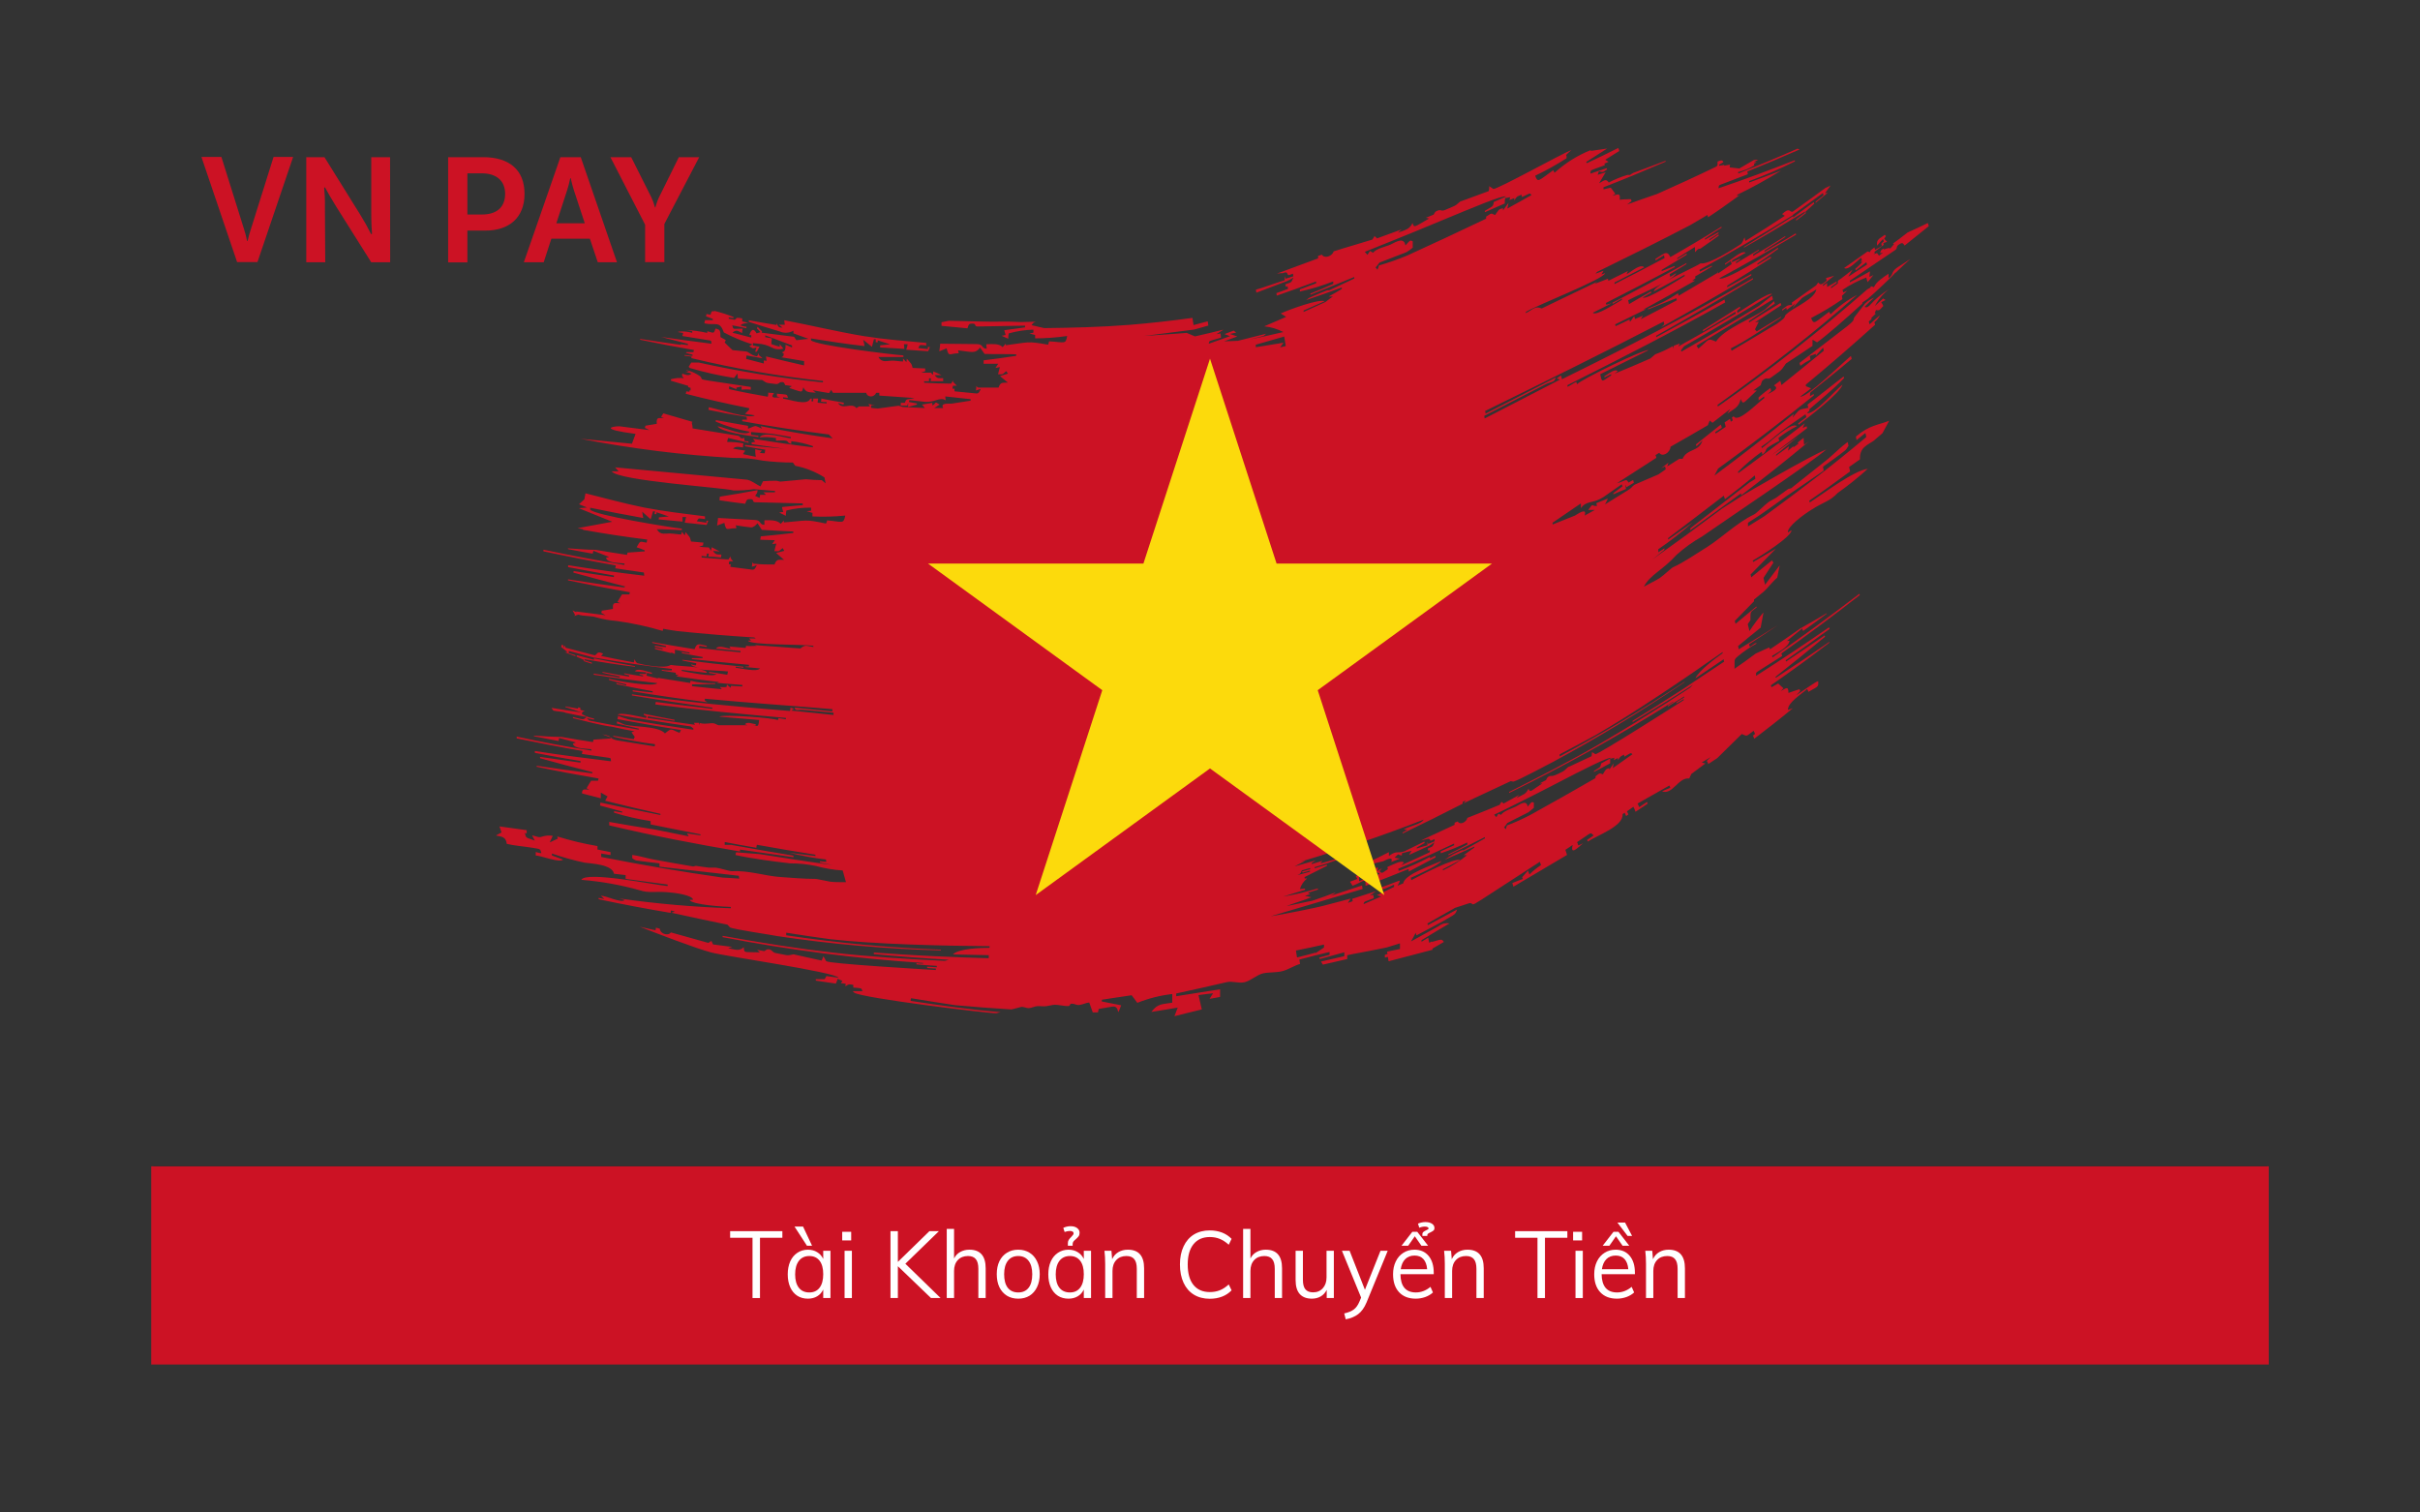 <svg width="96" height="60" viewBox="0 0 96 60" fill="none" xmlns="http://www.w3.org/2000/svg">
<rect x="0" y="0" width="96" height="60" fill="#333333" stroke="none"/>
<path d="M20.103 33.476C20.422 33.551 20.75 33.572 21.072 33.624C21.478 33.691 21.417 33.663 21.476 33.844C21.397 33.844 21.325 33.817 21.252 33.799C21.249 33.845 21.249 33.892 21.252 33.938C21.446 33.938 22.198 34.24 22.337 34.102L21.896 33.935C21.89 33.91 21.89 33.885 21.896 33.86C22.322 34.009 22.756 34.13 23.196 34.222C23.445 34.258 24.29 34.288 24.357 34.661L24.818 34.715V34.866L26.486 35.09V35.15C25.946 35.102 23.245 34.546 23.059 34.903C23.846 34.965 24.619 35.103 25.38 35.317C25.729 35.434 25.961 35.356 26.457 35.392C26.747 35.41 27.476 35.507 27.493 35.694H27.356C27.412 35.891 28.723 35.973 28.99 35.978C28.988 35.995 28.988 36.013 28.99 36.03C27.51 35.98 26.035 35.851 24.568 35.643L24.783 35.703C24.646 35.839 24.043 35.528 23.837 35.534C23.884 35.573 23.933 35.621 23.979 35.664L23.747 35.619V35.673C24.699 35.874 25.651 36.055 26.605 36.214C26.605 36.184 26.605 36.151 26.62 36.117L26.771 36.157L26.637 36.208C27.38 36.371 28.119 36.534 28.859 36.682C28.892 36.721 28.923 36.755 28.955 36.788C29.1 36.87 30.644 37.091 30.844 37.136C32.993 37.457 35.153 37.646 37.322 37.704C37.326 37.694 37.326 37.684 37.322 37.674C35.268 37.599 33.224 37.408 31.189 37.103C31.189 37.066 31.189 37.036 31.189 37C31.77 37.096 32.35 37.176 32.93 37.257C34.653 37.456 37.419 37.523 39.255 37.535C39.255 37.556 39.255 37.577 39.255 37.599C38.898 37.599 38.016 37.629 37.805 37.862L39.223 37.892C39.223 37.934 39.223 37.973 39.223 38.013C37.697 37.97 36.179 37.901 34.665 37.786C34.665 37.81 34.665 37.828 34.665 37.849C35.658 37.943 36.65 38.015 37.642 38.073C37.59 38.091 37.54 38.103 37.482 38.118C36.003 38.045 34.526 37.958 33.057 37.791C31.59 37.626 30.128 37.387 28.665 37.124V37.176C31.298 37.686 33.951 38.027 36.624 38.2V38.224C36.534 38.224 36.444 38.224 36.356 38.206C36.357 38.223 36.357 38.24 36.356 38.257C36.624 38.281 36.896 38.299 37.163 38.315C37.161 38.334 37.161 38.353 37.163 38.372L36.78 38.347C36.781 38.366 36.781 38.384 36.78 38.402L37.125 38.423V38.481C36.666 38.454 32.907 38.233 32.773 38.13C32.739 38.064 32.703 37.997 32.663 37.934C32.642 37.988 32.617 38.045 32.596 38.106L31.535 37.871C31.459 37.831 31.36 37.915 31.186 37.888L30.783 37.81C30.618 37.78 30.655 37.683 30.493 37.656C30.403 37.656 30.4 37.683 30.324 37.731C30.226 37.716 30.124 37.698 30.034 37.677C30.072 37.711 30.104 37.75 30.142 37.78C29.503 37.752 29.529 37.831 29.503 37.574C29.332 37.746 29.173 37.67 28.886 37.617C28.938 37.595 28.993 37.583 29.051 37.565L28.285 37.465C28.265 37.417 28.244 37.371 28.221 37.323L28.102 37.405L26.611 36.988C26.53 37.133 26.201 37.069 26.172 36.84C26.122 36.83 26.071 36.817 26.022 36.801C26.018 36.835 26.012 36.869 26.005 36.904L25.38 36.764C26.039 37.021 27.592 37.622 28.221 37.786C28.851 37.949 33.118 38.559 33.267 38.786C33.105 38.768 32.945 38.74 32.785 38.72C32.759 38.759 32.741 38.798 32.715 38.843H32.361C32.365 38.862 32.365 38.882 32.361 38.901L33.16 39.019L33.232 38.829C33.29 38.859 33.351 38.883 33.417 38.91C33.397 38.943 33.38 38.974 33.359 39.001C33.423 39.001 33.487 39.022 33.551 39.028C33.544 39.061 33.538 39.094 33.533 39.127C33.702 39.019 33.682 39.049 33.849 39.07C33.849 39.106 33.849 39.14 33.849 39.175C34.198 39.212 34.154 39.175 34.215 39.318C34.082 39.318 33.954 39.318 33.823 39.318L33.887 39.378C34.178 39.596 39.366 40.222 39.528 40.194L39.691 40.152C38.501 40.058 37.311 39.886 36.124 39.705C36.124 39.671 36.124 39.635 36.142 39.599C36.722 39.696 37.302 39.786 37.882 39.874C38.628 39.941 39.377 40.001 40.123 40.044C40.242 40.014 40.354 39.989 40.477 39.953C40.598 39.916 40.708 40.001 40.822 39.992C40.935 39.983 41.042 39.92 41.155 39.913C41.269 39.907 41.405 39.932 41.518 39.913C41.631 39.895 41.721 39.868 41.834 39.859C41.948 39.85 42.255 39.92 42.371 39.911C42.487 39.901 42.403 39.822 42.516 39.817C42.629 39.811 42.684 39.877 42.806 39.868C42.928 39.859 43.096 39.774 43.21 39.769L43.349 40.161H43.555L43.584 40.025L44.126 39.932C44.477 39.88 44.248 40.472 44.477 39.88L43.709 39.729C43.709 39.705 43.709 39.68 43.709 39.66C44.103 39.596 44.497 39.541 44.892 39.481C44.971 39.581 45.043 39.684 45.116 39.783C45.564 39.604 46.026 39.488 46.503 39.433C46.503 39.548 46.503 39.662 46.503 39.777C46.119 39.841 45.922 39.801 45.676 40.143C46.027 40.085 46.378 40.032 46.72 39.971C46.677 40.083 46.636 40.194 46.589 40.312C46.953 40.218 47.312 40.134 47.675 40.044C47.628 39.853 47.585 39.662 47.544 39.475C47.735 39.445 47.924 39.427 48.124 39.403C48.075 39.475 48.026 39.55 47.983 39.626L48.4 39.548C48.4 39.451 48.4 39.351 48.4 39.245L46.659 39.52C46.659 39.484 46.659 39.447 46.659 39.412C47.33 39.267 47.997 39.116 48.661 38.962C48.902 38.907 49.137 39.022 49.381 38.962C49.625 38.901 49.873 38.66 50.117 38.61C50.361 38.562 50.64 38.587 50.881 38.523C51.122 38.459 51.331 38.306 51.574 38.239L51.545 38.066C51.943 37.961 52.34 37.855 52.743 37.764C52.743 37.801 52.743 37.837 52.743 37.876L52.328 37.988L52.358 38.043C52.683 37.958 53.008 37.864 53.329 37.777C53.326 37.828 53.326 37.88 53.329 37.931L52.404 38.145L52.477 38.267L53.445 38.045C53.445 37.994 53.445 37.94 53.445 37.894L53.684 37.843C54.121 37.768 54.554 37.677 55.006 37.586L55.535 37.423C55.535 37.499 55.535 37.574 55.535 37.647L55.024 37.75L55.041 37.849L54.937 37.876C54.937 37.91 54.937 37.952 54.937 37.988L55.056 37.958L55.085 38.134L56.826 37.677C56.825 37.66 56.825 37.645 56.826 37.629L57.275 37.368C57.194 37.229 57.159 37.269 56.799 37.368V37.345L56.695 37.402C56.681 37.329 56.669 37.269 56.657 37.199L56.391 37.359C56.388 37.338 56.388 37.318 56.391 37.296C56.762 37.069 57.127 36.852 57.499 36.632C57.34 36.606 57.196 36.643 57.067 36.743L55.972 37.347C56.042 37.233 56.103 37.115 56.161 37C56.161 37.036 56.184 37.069 56.193 37.105C56.672 36.849 57.151 36.607 57.627 36.32C57.765 36.229 57.757 36.196 57.803 36.078C57.423 36.287 57.028 36.492 56.643 36.701C56.643 36.68 56.628 36.655 56.622 36.637L57.722 36.014L58.303 35.824C58.494 35.824 58.279 36.008 58.781 35.682L61.085 34.187C61.102 34.228 61.117 34.274 61.131 34.319C60.965 34.425 60.812 34.549 60.672 34.691C60.656 34.637 60.637 34.585 60.615 34.534C60.54 34.619 60.461 34.706 60.382 34.8C60.395 34.822 60.405 34.844 60.411 34.869C60.275 34.921 60.121 34.972 59.994 35.029C60.008 35.075 60.023 35.123 60.035 35.175C60.748 34.752 61.456 34.338 62.164 33.915C62.143 33.848 62.121 33.778 62.097 33.712C62.196 33.652 62.301 33.576 62.387 33.518C62.283 33.941 62.576 33.648 62.799 33.451C62.736 33.485 62.678 33.509 62.608 33.54C62.597 33.493 62.582 33.449 62.562 33.407C63.185 32.998 63.063 33.007 63.22 33.14C63.139 33.201 63.052 33.255 62.959 33.319C62.973 33.334 62.977 33.364 62.988 33.385C63.348 33.14 64.41 32.781 64.366 32.298C64.395 32.276 64.424 32.261 64.448 32.239C64.47 32.283 64.491 32.327 64.509 32.373L64.595 32.309C64.581 32.266 64.563 32.225 64.54 32.186L64.795 32.004C64.829 32.068 64.858 32.134 64.88 32.204L65.359 31.883C65.359 31.859 65.344 31.835 65.335 31.814L65.025 32.019C65.008 31.969 64.987 31.922 64.961 31.877L66.223 31.161C66.237 31.19 66.25 31.22 66.261 31.251C66.153 31.291 66.043 31.345 65.93 31.391C66.345 31.557 66.582 30.823 67.012 30.883C67.038 30.823 67.067 30.768 67.093 30.704L67.651 30.288C67.603 30.271 67.555 30.259 67.506 30.248C67.627 30.181 67.743 30.1 67.865 30.03C67.813 30.085 67.761 30.133 67.706 30.185C67.733 30.222 67.754 30.263 67.767 30.309L68.121 30.076L69.095 29.118C69.339 29.23 69.269 29.2 69.565 28.991C69.587 29.03 69.606 29.072 69.62 29.115L69.539 29.181C69.559 29.223 69.574 29.263 69.591 29.305C70.103 28.912 70.613 28.52 71.118 28.097L70.924 28.163C70.924 27.86 71.445 27.558 71.686 27.332C71.71 27.367 71.728 27.405 71.741 27.446C72.084 27.232 72.151 27.283 72.125 27.02C72.052 27.02 71.381 27.504 71.254 27.58L71.414 27.411C71.406 27.386 71.396 27.363 71.385 27.341C71.236 27.386 71.095 27.437 70.946 27.489C70.946 27.187 70.839 27.311 70.641 27.413L70.749 27.304C70.68 27.247 70.61 27.178 70.54 27.114C70.45 27.165 70.364 27.217 70.276 27.262C70.264 27.238 70.254 27.212 70.248 27.187C71.034 26.643 71.808 26.08 72.568 25.497C72.566 25.486 72.566 25.476 72.568 25.464C71.864 25.953 71.158 26.428 70.448 26.888C70.444 26.874 70.44 26.86 70.433 26.849C71.097 26.328 71.747 25.799 72.4 25.259C72.397 25.241 72.391 25.223 72.382 25.207C71.875 25.564 71.361 25.899 70.854 26.243C70.846 26.229 70.84 26.212 70.836 26.195C71.416 25.784 71.997 25.376 72.577 24.951C72.577 24.929 72.577 24.911 72.551 24.89C71.595 25.551 70.633 26.191 69.664 26.809C69.664 26.697 69.632 26.703 69.737 26.631L70.697 26.023C70.697 25.989 70.674 25.957 70.665 25.923C71.71 25.184 72.747 24.411 73.778 23.606C73.773 23.588 73.766 23.573 73.758 23.556C72.621 24.43 71.471 25.267 70.314 26.081C70.305 26.062 70.299 26.043 70.296 26.023C70.517 25.878 70.955 25.673 70.99 25.419C70.944 25.419 70.906 25.419 70.865 25.445C71.071 25.271 71.283 25.102 71.495 24.929C71.495 24.965 71.518 24.999 71.527 25.031C71.843 24.811 72.153 24.581 72.463 24.349C72.463 24.349 72.463 24.349 72.463 24.327C72.116 24.533 71.767 24.736 71.416 24.932C71.019 25.21 70.616 25.491 70.215 25.758C70.204 25.733 70.194 25.707 70.186 25.682C70.009 25.767 69.824 25.842 69.647 25.927C69.356 26.144 69.067 26.355 68.805 26.531C68.828 26.19 68.75 26.195 68.944 26.032C69.177 25.838 69.425 25.67 69.69 25.527C69.632 25.485 69.6 25.543 69.414 25.66C69.414 25.627 69.391 25.597 69.38 25.561C69.771 25.303 70.154 25.053 70.54 24.79C70.018 25.12 69.495 25.44 68.973 25.758C68.973 25.712 68.957 25.676 68.948 25.63C69.238 25.383 69.545 25.141 69.844 24.899C69.879 24.702 69.919 24.503 69.957 24.294C69.755 24.527 69.569 24.774 69.4 25.035C69.377 24.944 69.354 24.85 69.333 24.757L69.438 24.603C69.438 24.21 69.438 24.301 69.69 24.091L69.67 24.064C69.394 24.292 69.122 24.524 68.846 24.748C68.846 24.711 68.828 24.669 68.819 24.63C69.075 24.373 69.324 24.11 69.58 23.853V23.784L69.954 23.481C70.134 23.321 70.329 23.055 70.502 22.916L70.599 22.427L70.018 23.197C69.998 23.103 69.974 23.016 69.957 22.925C70.085 22.729 70.215 22.523 70.349 22.321C70.329 22.291 70.314 22.257 70.294 22.23C70.004 22.456 69.743 22.684 69.464 22.907C69.464 22.87 69.464 22.835 69.444 22.792C69.778 22.447 70.111 22.109 70.45 21.765L69.55 22.294C69.546 22.274 69.537 22.257 69.525 22.243C69.791 22.094 71.062 21.305 71.069 21.034C71.022 21.066 70.97 21.093 70.924 21.124C70.891 20.885 71.585 20.389 71.866 20.217C72.331 19.915 72.594 19.888 72.905 19.552C73.32 19.258 73.716 18.94 74.094 18.598C73.532 18.664 72.27 19.625 71.791 19.933C71.782 19.911 71.777 19.888 71.773 19.863C72.316 19.489 72.852 19.096 73.392 18.701C73.378 18.643 73.363 18.582 73.352 18.525C73.497 18.422 73.642 18.319 73.784 18.223C73.761 17.752 74.074 17.66 74.32 17.491C74.422 17.409 74.544 17.301 74.674 17.189L74.942 16.693C74.469 16.872 74.153 16.869 73.622 17.319L73.648 17.458L73.999 17.177C74.015 17.23 74.026 17.285 74.033 17.34C72.536 18.591 71.512 19.362 69.989 20.48C69.771 20.617 69.557 20.752 69.342 20.882C69.345 20.834 69.345 20.786 69.342 20.737C69.51 20.626 69.679 20.526 69.841 20.414C70.179 20.18 70.524 19.934 70.876 19.677C71.367 19.346 71.857 19.008 72.342 18.673C72.342 18.616 72.325 18.573 72.316 18.516C72.606 18.308 72.896 18.105 73.163 17.893C73.258 17.827 73.253 17.788 73.328 17.688C73.315 17.637 73.305 17.586 73.297 17.534C73.023 17.73 72.771 17.99 72.502 18.216L71.051 19.371C71.013 19.377 70.974 19.386 70.938 19.398C70.772 19.516 70.61 19.631 70.448 19.752L70.192 19.894C69.978 20.042 69.696 20.357 69.568 20.416C68.93 20.719 68.307 21.324 67.737 21.689C67.285 21.967 66.823 22.294 66.38 22.497C66.339 22.497 65.997 22.829 65.835 22.934C65.672 23.04 65.407 23.161 65.21 23.276C65.471 22.783 65.936 22.644 66.516 22.003C66.825 21.727 67.159 21.488 67.517 21.285C68.097 20.876 71.886 18.331 72.45 17.83C71.837 18.065 69.243 19.583 69.144 19.643C68.854 19.822 68.593 20.006 68.314 20.175C67.39 20.868 66.469 21.541 65.55 22.194L66.026 21.811C66.022 21.791 66.022 21.772 66.026 21.752C65.945 21.811 65.864 21.859 65.782 21.91C65.786 21.87 65.786 21.83 65.782 21.789C66.263 21.463 66.723 21.105 67.16 20.716C66.835 20.946 66.501 21.173 66.174 21.405C66.177 21.385 66.177 21.365 66.174 21.345C66.911 20.789 67.646 20.228 68.382 19.664C68.399 19.71 68.413 19.755 68.428 19.801C68.823 19.498 69.214 19.195 69.609 18.861C69.621 18.905 69.628 18.95 69.633 18.996C69.557 19.051 69.469 19.096 69.394 19.145C68.611 19.749 67.831 20.354 67.053 20.958C67.05 20.983 67.05 21.008 67.053 21.034L69.069 19.568V19.652C69.978 18.963 70.874 18.247 71.767 17.507L71.565 17.645L71.547 17.368L71.3 17.567L71.361 17.585C71.291 17.642 71.216 17.694 71.144 17.745V17.703L70.926 17.878L70.972 17.7C70.801 17.83 70.633 17.953 70.456 18.081C70.458 18.066 70.458 18.053 70.456 18.038C70.746 17.788 71.056 17.546 71.356 17.301C70.993 17.558 70.633 17.812 70.265 18.063C70.74 17.706 71.214 17.349 71.686 16.986C71.683 16.961 71.677 16.935 71.669 16.911C71.615 16.931 71.561 16.954 71.51 16.981C71.534 16.916 71.562 16.854 71.594 16.793C70.721 17.469 69.843 18.126 68.959 18.767L68.944 18.719C69.237 18.425 69.551 18.158 69.888 17.921L69.914 18.035C70.218 17.779 69.8 17.893 70.584 17.489C70.57 17.451 70.559 17.413 70.552 17.373C70.781 17.193 71.025 17.037 71.283 16.905C71.065 16.712 70.192 17.57 69.89 17.779C69.887 17.758 69.88 17.739 69.87 17.721C70.288 17.446 70.32 17.373 70.656 17.116C70.993 16.86 71.303 16.666 71.625 16.433C71.625 16.467 71.649 16.509 71.657 16.549C71.55 16.63 71.44 16.709 71.335 16.793C71.335 16.814 71.335 16.826 71.352 16.848C71.718 16.57 73.009 15.593 73.093 15.255C72.76 15.524 71.933 16.491 71.681 16.379L71.933 16.165L71.785 16.288C71.781 16.272 71.775 16.258 71.767 16.243C72.186 15.881 72.771 15.409 73.154 14.998C73.146 14.977 73.139 14.956 73.134 14.935L71.706 16.05C71.706 16.095 71.73 16.135 71.739 16.177C71.33 16.27 71.448 16.177 71.112 16.561C71.126 16.509 71.144 16.46 71.164 16.412C70.12 17.258 69.069 18.084 68.01 18.866C68.063 18.772 68.106 18.679 68.156 18.589C69.436 17.663 70.701 16.698 71.95 15.69C71.95 15.671 71.95 15.648 71.95 15.627C71.904 15.651 71.852 15.684 71.8 15.717C71.817 15.591 71.771 15.6 71.877 15.521C72.406 15.097 72.933 14.678 73.456 14.237C73.449 14.198 73.438 14.158 73.424 14.121C73.012 14.469 71.649 15.796 71.416 15.732C71.565 15.627 71.706 15.511 71.846 15.403C71.779 15.379 71.706 15.351 71.637 15.321C71.637 15.303 71.637 15.282 71.637 15.258C72.56 14.493 73.473 13.704 74.384 12.883C74.373 12.85 74.363 12.816 74.356 12.783C74.45 12.707 74.525 12.615 74.579 12.504C74.437 12.625 74.289 12.749 74.167 12.867C74.158 12.828 74.147 12.79 74.132 12.753L74.239 12.664C74.239 12.646 74.239 12.629 74.239 12.607C74.3 12.547 74.358 12.49 74.419 12.435H74.367C74.387 12.39 74.404 12.345 74.419 12.299C74.579 12.332 74.568 12.281 74.709 12.139C74.686 12.087 74.659 12.037 74.628 11.988C74.684 11.956 74.741 11.927 74.799 11.9L74.704 11.84L74.373 12.142C74.514 11.875 74.703 11.65 74.939 11.468C74.651 11.648 74.391 11.866 74.162 12.121C74.045 12.22 74.037 12.193 73.964 12.175C74.088 12.051 74.219 11.921 74.349 11.804C74.209 11.861 74.084 11.945 73.975 12.054C73.848 12.218 73.723 12.384 73.589 12.55C73.456 12.716 73.662 12.634 73.271 12.946L71.387 14.397C71.387 14.433 71.407 14.469 71.422 14.509C71.55 14.416 71.683 14.335 71.822 14.264C71.814 14.217 71.804 14.17 71.791 14.125L72.031 14.037C72.031 14.061 72.031 14.086 72.031 14.109C72.133 14.004 72.228 13.892 72.322 13.789C72.322 13.828 72.345 13.867 72.353 13.91C71.796 14.372 71.231 14.816 70.668 15.276C70.657 15.217 70.641 15.16 70.621 15.104C70.54 15.168 70.459 15.227 70.372 15.289C70.604 15.415 70.323 15.527 70.123 15.636C70.169 15.593 70.215 15.551 70.259 15.506C70.259 15.47 70.239 15.433 70.23 15.394C70.096 15.488 69.969 15.582 69.838 15.696C69.708 15.811 69.78 15.769 69.76 15.886C69.833 15.835 69.908 15.784 69.978 15.73L69.992 15.79C69.688 16.005 68.953 16.796 68.773 16.515L68.704 16.563C68.712 16.602 68.722 16.641 68.736 16.678C68.709 16.693 68.684 16.71 68.66 16.73C68.653 16.691 68.641 16.652 68.628 16.615C68.558 16.661 68.489 16.712 68.413 16.757C68.431 16.814 68.446 16.873 68.457 16.933L68.063 17.198C68.058 17.178 68.051 17.159 68.042 17.141C68.129 17.08 68.21 17.029 68.3 16.972C68.3 16.926 68.277 16.881 68.263 16.844C67.932 17.105 67.604 17.365 67.276 17.631C67.276 17.651 67.291 17.676 67.299 17.703C67.378 17.633 67.459 17.551 67.537 17.476C67.392 17.942 66.931 17.779 66.746 18.202H66.617L66.136 18.504C66.151 18.452 66.168 18.402 66.188 18.353L65.898 18.573C65.95 18.552 66.002 18.522 66.055 18.5C66.055 18.543 66.072 18.576 66.081 18.616L65.791 18.818C65.471 18.96 65.155 19.096 64.839 19.229C64.723 19.314 64.72 19.365 64.593 19.438L63.67 20.009C63.712 19.933 63.75 19.856 63.783 19.776L63.324 19.961C63.332 19.997 63.342 20.034 63.354 20.069C63.11 20.103 63.243 19.903 63.003 20.229C63.095 20.229 63.179 20.229 63.269 20.229L62.861 20.453C62.959 20.151 62.672 20.329 62.477 20.453C62.187 20.565 61.897 20.689 61.59 20.807C61.59 20.786 61.59 20.761 61.59 20.737L62.712 19.97C62.712 20.033 62.712 20.091 62.712 20.157C62.785 20.082 62.782 20.057 62.88 20C63.127 19.867 63.246 19.945 63.618 19.712L64.334 19.211L64.363 19.293C64.248 19.383 64.125 19.471 64 19.565C64.003 19.579 64.003 19.595 64 19.61C64.169 19.534 64.334 19.465 64.5 19.398C64.5 19.335 64.479 19.275 64.47 19.217C64.488 19.249 64.505 19.286 64.523 19.326L64.813 19.151L64.787 19.042C64.723 19.072 64.665 19.108 64.601 19.145C64.5 18.969 64.523 19.063 64.14 19.172L65.706 18.162C65.706 18.126 65.686 18.09 65.671 18.054C65.724 18.02 65.77 17.99 65.822 17.963C65.941 18.147 66.255 17.963 66.27 17.721C66.766 17.44 67.258 17.159 67.749 16.869C67.775 16.802 67.796 16.742 67.822 16.684L67.934 16.772L68.645 16.219C68.608 16.279 68.564 16.339 68.521 16.407C68.797 16.21 68.977 16.167 69.052 15.829C69.162 16.071 69.122 16.019 69.693 15.488H69.554C69.653 15.421 69.748 15.348 69.844 15.282C69.89 15.164 69.875 15.119 69.957 15.061C70.114 14.95 70.12 15.083 70.27 14.967L70.593 14.732C70.755 14.608 70.807 14.43 70.882 14.397C71.225 14.176 71.565 13.946 71.901 13.72C71.901 13.635 71.901 13.553 71.901 13.478C71.963 13.509 72.022 13.542 72.081 13.581C72.446 13.324 73.148 12.707 73.877 12.045V12.003L74.092 11.855C74.239 11.74 75.162 10.878 75.183 10.818H75.2C75.405 10.619 75.6 10.434 75.78 10.277L75.266 10.61C74.994 10.803 75.136 10.878 74.918 11.039C74.921 10.978 74.921 10.918 74.918 10.857C74.733 10.99 74.437 11.159 74.338 11.392C74.294 11.392 74.248 11.335 74.204 11.374V11.408L74.077 11.477C72.181 13.137 70.206 14.686 68.149 16.126C68.145 16.104 68.139 16.084 68.129 16.065C70.285 14.511 71.901 13.245 73.671 11.698C73.284 11.901 72.933 12.158 72.617 12.469C72.597 12.435 72.583 12.402 72.56 12.369C71.98 12.792 71.959 12.909 71.846 12.616C72.276 12.395 72.69 12.145 73.088 11.867C73.084 11.823 73.077 11.78 73.067 11.737C73.14 11.671 73.203 11.598 73.276 11.532L73.12 11.604C73.12 11.568 73.096 11.534 73.088 11.502C73.387 11.3 73.704 11.135 74.039 11.008C74.039 11.069 74.072 11.129 74.088 11.193C74.167 11.102 74.239 11.006 74.318 10.909C74.266 10.938 74.213 10.964 74.158 10.985C74.158 10.912 74.178 10.839 74.182 10.764C73.914 10.912 73.651 11.066 73.383 11.199C73.383 11.181 73.383 11.157 73.383 11.136L75.17 9.927C75.299 9.842 75.194 9.791 75.324 9.703C75.455 9.615 75.484 9.627 75.556 9.742L76.514 8.971C76.5 8.929 76.491 8.89 76.476 8.847C76.21 8.978 75.945 9.101 75.675 9.222C75.458 9.392 75.255 9.549 75.095 9.661L75.133 9.688L74.97 9.876V9.836C74.884 9.844 74.8 9.867 74.722 9.906L74.747 9.86C74.702 9.866 74.664 9.886 74.632 9.92C74.602 9.956 74.586 9.997 74.584 10.045C74.623 10.039 74.66 10.031 74.698 10.02C74.645 10.066 74.593 10.102 74.538 10.144L74.463 10.039L74.318 10.084L74.373 10.045L74.358 9.99C74.439 9.938 74.582 9.824 74.727 9.712L74.709 9.643L74.858 9.594C74.817 9.555 74.778 9.514 74.742 9.47L74.814 9.364L74.768 9.316C74.568 9.47 74.425 9.488 74.463 9.746C74.541 9.655 74.617 9.567 74.701 9.479C74.701 9.513 74.722 9.546 74.73 9.573L74.634 9.655C74.634 9.688 74.634 9.721 74.658 9.755C74.57 9.809 74.478 9.863 74.384 9.911L74.358 9.815C74.147 9.981 74.239 9.89 74.178 10.005L74.086 9.975C73.775 10.196 73.468 10.407 73.157 10.631C73.314 10.749 73.688 10.329 73.836 10.223C73.836 10.256 73.853 10.283 73.862 10.322L73.798 10.386H73.885C73.793 10.486 73.697 10.58 73.596 10.67C73.6 10.689 73.607 10.707 73.616 10.725C73.754 10.615 73.906 10.504 74.037 10.402C74.037 10.428 74.057 10.459 74.066 10.492C73.822 10.652 73.569 10.812 73.32 10.978L73.488 10.7C73.293 10.848 73.108 11.003 72.908 11.139C72.908 11.175 72.908 11.211 72.908 11.241L72.643 11.435C72.641 11.419 72.636 11.404 72.629 11.39L72.858 11.22C72.861 11.202 72.861 11.184 72.858 11.166L72.481 11.386C72.481 11.335 72.481 11.278 72.481 11.226C72.423 11.262 72.371 11.305 72.316 11.344C72.311 11.328 72.311 11.311 72.316 11.296C72.461 11.175 72.606 11.054 72.76 10.939C72.652 10.967 72.545 11.006 72.437 11.029L72.463 11.132C72.331 11.229 72.232 11.359 72.13 11.205C72.098 11.241 72.075 11.283 72.043 11.323C71.718 11.555 71.39 11.788 71.065 12.015H71.086V12.099C70.88 12.099 70.894 12.139 70.697 12.275C70.692 12.291 70.692 12.307 70.697 12.323C70.755 12.287 70.807 12.245 70.865 12.206C70.865 12.232 70.865 12.263 70.882 12.29C70.993 12.206 71.106 12.129 71.216 12.042C71.179 12.099 71.141 12.163 71.106 12.22C71.231 12.094 71.35 11.966 71.475 11.834C71.538 11.767 71.877 11.607 72.055 11.48C71.988 11.845 71.266 12.151 70.955 12.387C70.645 12.623 71.013 12.477 70.488 12.843C69.89 13.206 69.287 13.562 68.692 13.913C68.68 13.883 68.671 13.851 68.663 13.819C69.214 13.556 70.09 12.955 70.659 12.592C70.659 12.592 70.659 12.571 70.659 12.565C70.329 12.758 70.004 12.955 69.684 13.149C69.665 13.118 69.643 13.09 69.62 13.064C69.673 12.964 69.716 12.867 69.769 12.762L69.62 12.785C69.969 12.559 70.314 12.339 70.662 12.106L70.633 12.018C70.221 12.278 69.803 12.535 69.385 12.792C69.385 12.792 69.385 12.762 69.371 12.746L70.404 12.045C70.392 12.013 70.382 11.979 70.375 11.946L70.006 12.284C69.585 12.586 68.362 13.064 68.074 13.551C67.723 13.411 67.839 13.435 67.375 13.828C67.348 13.789 67.323 13.753 67.299 13.713C68.313 13.109 69.323 12.497 70.331 11.876C70.316 11.828 70.304 11.78 70.296 11.731C70.12 11.864 69.943 12 69.774 12.136C68.753 12.758 67.726 13.363 66.702 13.949C66.699 13.93 66.692 13.913 66.681 13.898C66.725 13.846 66.762 13.792 66.803 13.738C67.971 13.073 69.136 12.381 70.296 11.665C70.178 11.568 69.165 12.269 68.924 12.417C68.92 12.389 68.914 12.361 68.907 12.332C68.95 12.29 68.99 12.254 69.038 12.214C69.032 12.198 69.025 12.181 69.017 12.166C68.529 12.469 68.042 12.785 67.549 13.094L67.563 13.142C67.987 12.888 68.417 12.632 68.84 12.369C68.845 12.393 68.85 12.417 68.858 12.441C68.103 12.888 67.345 13.322 66.582 13.743C66.6 13.707 66.621 13.668 66.638 13.626C66.553 13.662 66.478 13.684 66.4 13.716C66.39 13.755 66.384 13.794 66.38 13.835C66.37 13.801 66.363 13.766 66.36 13.732C66.136 13.859 65.904 13.967 65.663 14.055C65.605 14.109 65.532 14.17 65.469 14.221C64.993 14.43 64.523 14.633 64.044 14.825C64.088 14.793 64.134 14.754 64.175 14.726C64.059 14.614 63.838 14.811 63.647 14.925V14.974L63.914 14.841C63.914 14.841 63.914 14.874 63.914 14.895C63.572 15.097 63.55 15.239 63.481 14.844C64.119 14.53 64.758 14.211 65.399 13.889C65.216 13.841 62.678 15.076 62.562 15.243C62.551 15.21 62.54 15.178 62.527 15.146L62.187 15.346C62.187 15.328 62.187 15.303 62.173 15.282C64.265 14.233 66.36 13.167 68.437 11.997L68.408 11.885C67.506 12.39 66.603 12.892 65.698 13.378C65.698 13.357 65.698 13.339 65.698 13.32C66.982 12.602 68.263 11.855 69.539 11.081C69.537 11.065 69.537 11.049 69.539 11.033C66.946 12.544 64.581 13.753 61.958 15.046C61.958 14.998 61.935 14.944 61.923 14.892L61.752 15.013L61.886 15.058C60.887 15.571 59.892 16.084 58.898 16.6C58.888 16.566 58.883 16.531 58.88 16.497C59.686 16.083 60.501 15.66 61.32 15.243C61.528 15.134 61.665 15.191 61.717 14.974L58.929 16.41C58.929 16.376 58.929 16.339 58.909 16.307C61.276 15.14 63.644 13.979 65.997 12.755C65.997 12.792 66.017 12.825 66.02 12.849C66.022 12.874 65.941 12.937 65.895 12.982C67.091 12.32 68.283 11.633 69.473 10.924C69.47 10.906 69.47 10.887 69.473 10.869C69.156 11.048 68.837 11.223 68.518 11.395C68.518 11.377 68.518 11.353 68.518 11.332C69.098 10.978 69.679 10.606 70.259 10.232L70.244 10.183L69.716 10.501V10.453C70.006 10.262 70.265 10.069 70.54 9.872C70.54 9.872 70.54 9.845 70.526 9.83C70.163 10.089 68.353 11.196 68.204 11.039C69.223 10.489 70.235 9.915 71.251 9.307C71.245 9.291 71.241 9.273 71.236 9.256C70.825 9.522 70.406 9.733 69.995 9.993C69.996 9.976 69.996 9.958 69.995 9.942C70.27 9.751 70.549 9.6 70.821 9.403C70.819 9.391 70.819 9.378 70.821 9.364C70.398 9.639 69.974 9.899 69.545 10.153C69.542 10.133 69.542 10.113 69.545 10.093C69.615 10.041 69.693 9.987 69.774 9.938C69.774 9.938 69.774 9.915 69.774 9.902L68.872 10.443C68.866 10.429 68.86 10.413 68.858 10.398L69.025 10.29C69.025 10.28 69.025 10.269 69.025 10.259L68.709 10.402C68.707 10.377 68.707 10.352 68.709 10.329L69.252 10.027C69.107 9.899 68.652 10.329 68.431 10.455V10.504C68.512 10.453 68.582 10.398 68.663 10.35C68.663 10.392 68.687 10.434 68.695 10.477L68.152 10.851C68.152 10.821 68.135 10.788 68.129 10.757V10.827L66.588 11.734C66.588 11.701 66.575 11.667 66.566 11.634C66.193 11.886 65.798 12.087 65.379 12.239C65.379 12.239 65.379 12.263 65.379 12.275C65.75 12.129 66.121 11.973 66.501 11.831C66.505 11.858 66.51 11.886 66.519 11.912C66.04 12.166 65.559 12.423 65.086 12.664L65.173 12.523L64.859 12.655C64.859 12.623 64.839 12.577 64.825 12.541C64.769 12.623 64.718 12.695 64.662 12.771C64.652 12.74 64.645 12.709 64.639 12.677L64.09 12.94C64.082 12.916 64.076 12.893 64.073 12.867C64.483 12.668 64.891 12.465 65.306 12.263C65.267 12.272 65.228 12.278 65.187 12.281C65.876 11.906 66.562 11.523 67.247 11.129H67.126C67.172 11.102 67.212 11.075 67.258 11.042C67.251 11.018 67.245 10.994 67.242 10.969C67.459 10.839 67.686 10.713 67.912 10.573V10.537C67.755 10.619 67.596 10.697 67.433 10.775C67.43 10.752 67.424 10.729 67.416 10.706C68.652 10.028 69.886 9.305 71.118 8.539C71.115 8.555 71.115 8.57 71.118 8.585C70.47 9.002 69.826 9.401 69.183 9.794C69.183 9.794 69.183 9.815 69.183 9.824C69.992 9.368 70.799 8.884 71.6 8.392V8.44C71.484 8.527 71.367 8.621 71.249 8.706C71.247 8.722 71.247 8.738 71.249 8.754C71.379 8.664 71.506 8.557 71.64 8.452C71.632 8.435 71.626 8.418 71.622 8.401C71.736 8.292 71.852 8.186 71.971 8.08C71.966 8.059 71.96 8.039 71.95 8.019C71.683 8.216 71.407 8.415 71.135 8.624C71.135 8.588 71.115 8.561 71.112 8.527L72.322 7.651C72.322 7.684 72.322 7.717 72.342 7.745C72.237 7.835 72.127 7.917 72.026 7.999C72.023 8.015 72.023 8.03 72.026 8.047C72.186 7.914 72.351 7.777 72.507 7.642L72.394 7.666L72.617 7.363L72.412 7.457C71.98 7.781 71.541 8.09 71.109 8.401C70.984 8.424 71.005 8.201 70.694 8.494L70.804 8.561C70.285 8.902 69.763 9.238 69.24 9.558C69.23 9.51 69.218 9.463 69.203 9.416C69.165 9.501 69.124 9.639 69.043 9.694C68.773 9.872 67.758 10.519 67.465 10.446C67.256 10.58 66.595 10.873 66.136 11.139C66.333 11.02 66.476 10.912 66.49 10.836C66.409 10.885 66.333 10.933 66.257 10.985C66.257 10.942 66.241 10.915 66.232 10.882C66.458 10.752 66.678 10.613 66.899 10.477C66.894 10.463 66.894 10.451 66.899 10.437C65.921 10.981 64.944 11.502 63.963 12.009C63.967 12.025 63.971 12.039 63.978 12.054C64.099 11.988 64.221 11.916 64.343 11.843C64.341 11.86 64.341 11.877 64.343 11.894C64.053 12.054 63.319 12.547 63.183 12.408L63.937 12.03C63.859 12.048 63.789 12.067 63.717 12.09C63.717 12.067 63.717 12.042 63.702 12.021C64.606 11.559 65.526 11.084 66.437 10.597C66.437 10.597 66.437 10.564 66.437 10.549L65.918 10.755V10.706C66.255 10.507 66.586 10.304 66.916 10.102C66.911 10.087 66.906 10.072 66.902 10.057L66.536 10.283C66.535 10.268 66.535 10.253 66.536 10.238C66.768 10.087 67.006 9.936 67.238 9.796C67.238 9.869 67.238 9.936 67.238 10.005L67.361 9.881C67.445 9.857 67.445 9.881 67.497 9.833C67.729 9.679 67.952 9.513 68.184 9.346L68.169 9.298L67.811 9.54C67.811 9.54 67.811 9.506 67.811 9.492L68.173 9.256C68.171 9.24 68.171 9.223 68.173 9.208C67.993 9.31 67.813 9.407 67.633 9.51C67.631 9.494 67.631 9.479 67.633 9.464C67.851 9.322 68.071 9.162 68.292 9.035C68.288 9.02 68.288 9.005 68.292 8.989C67.618 9.41 66.94 9.812 66.261 10.199C66.125 9.897 65.991 10.084 65.666 10.274C65.672 10.292 65.677 10.311 65.68 10.329L66.011 10.123C66.011 10.165 66.029 10.199 66.035 10.235C65.376 10.588 64.711 10.933 64.047 11.269C64.047 11.269 64.047 11.229 64.047 11.208L65.228 10.604C65.065 10.446 64.726 10.779 64.531 10.876C64.531 10.834 64.564 10.797 64.578 10.752L63.803 11.139C63.795 11.112 63.79 11.085 63.785 11.057L63.261 11.262C63.292 11.232 63.324 11.204 63.359 11.178L61.16 12.236C60.893 12.139 60.87 12.236 60.531 12.423C60.528 12.406 60.528 12.389 60.531 12.371C61.05 12.069 63.62 11.075 63.675 10.834L63.525 10.891C63.557 10.846 63.583 10.791 63.612 10.74C63.504 10.779 63.397 10.816 63.293 10.857L63.359 10.785C64.59 10.18 65.817 9.576 67.036 8.938C67.267 8.802 67.506 8.666 67.732 8.527L67.761 8.618C68.196 8.337 68.632 8.013 69.032 7.729L68.915 7.772C68.915 7.772 68.915 7.745 68.915 7.727C69.513 7.439 70.093 7.119 70.656 6.766C70.233 6.931 69.809 7.086 69.388 7.24C69.384 7.222 69.384 7.203 69.388 7.185C70.006 6.958 70.611 6.697 71.201 6.403V6.357C70.195 6.75 69.188 7.125 68.169 7.47C68.193 7.361 68.169 7.358 68.263 7.322C68.619 7.182 68.979 7.052 69.333 6.913C69.333 6.878 69.333 6.844 69.313 6.805C70.006 6.524 70.7 6.233 71.39 5.929L71.306 5.898C70.526 6.243 69.739 6.569 68.957 6.883C68.957 6.862 68.957 6.844 68.942 6.828C69.171 6.772 69.39 6.683 69.594 6.56C69.59 6.538 69.585 6.517 69.577 6.496L69.688 6.433C69.646 6.428 69.604 6.428 69.563 6.433L69.748 6.336C69.64 6.336 69.58 6.336 69.516 6.382C69.342 6.485 69.168 6.587 68.999 6.684L68.617 6.641C68.617 6.602 68.617 6.566 68.634 6.53L68.397 6.572V6.542L68.199 6.575C68.195 6.56 68.195 6.545 68.199 6.53L68.367 6.433C68.321 6.336 68.266 6.352 68.132 6.412C68.132 6.542 68.156 6.575 68.054 6.624C67.276 7.001 66.499 7.354 65.733 7.696C65.332 7.832 64.938 7.971 64.546 8.113C64.604 8.065 64.662 8.022 64.72 7.98C64.711 7.955 64.706 7.929 64.703 7.902C64.552 7.902 64.413 7.902 64.253 7.926C64.288 7.624 64.175 7.72 63.963 7.766L64.079 7.69L63.899 7.443L63.609 7.512C63.607 7.484 63.607 7.457 63.609 7.43C64.433 7.11 65.251 6.768 66.072 6.414C66.07 6.403 66.07 6.391 66.072 6.378C65.642 6.545 65.201 6.705 64.781 6.862C64.665 6.922 64.697 6.959 64.564 6.938C64.306 7.015 64.057 7.115 63.818 7.24C63.699 7.068 63.632 7.167 63.435 7.27C63.522 7.128 63.609 6.968 63.696 6.835L63.377 6.935C63.392 6.892 63.409 6.844 63.429 6.796C63.618 6.85 63.574 6.828 63.754 6.72C63.744 6.705 63.735 6.689 63.728 6.672C63.516 6.741 63.298 6.814 63.089 6.889C63.113 6.778 63.067 6.778 63.177 6.732L63.667 6.551L63.644 6.494L63.809 6.421C63.765 6.394 63.722 6.366 63.681 6.336L64.233 5.991C64.233 5.952 64.209 5.916 64.195 5.87C63.783 6.082 63.365 6.276 62.944 6.475C62.941 6.456 62.935 6.439 62.924 6.424L63.757 5.892C63.536 5.922 63.316 5.961 63.102 5.986C63.102 5.986 63.102 5.961 63.102 5.947H63.119C62.584 6.161 62.1 6.463 61.668 6.853C61.651 6.819 61.631 6.787 61.616 6.753C61.036 7.158 61.01 7.273 60.899 6.971C61.329 6.767 61.745 6.535 62.147 6.276C62.147 6.233 62.147 6.188 62.127 6.146C62.199 6.076 62.268 6.016 62.336 5.95C61.888 6.133 59.402 7.515 59.24 7.496L59.077 7.385C59.077 7.454 59.077 7.512 59.056 7.581L57.986 7.974C57.902 7.974 57.833 8.113 57.661 8.186C57.545 8.232 57.438 8.282 57.322 8.331C57.157 8.397 57.168 8.289 57.008 8.364C56.922 8.394 56.924 8.433 56.869 8.515L56.564 8.639L56.692 8.669C56.068 9.023 56.112 9.05 56.033 8.847C55.917 9.105 55.743 9.117 55.453 9.234C55.502 9.192 55.548 9.14 55.601 9.101L54.63 9.455C54.597 9.428 54.56 9.398 54.528 9.364C54.496 9.413 54.472 9.462 54.441 9.504C53.927 9.666 53.416 9.806 52.903 9.972C52.859 10.162 52.532 10.274 52.442 10.102L52.288 10.15C52.288 10.183 52.288 10.214 52.288 10.25L50.652 10.855C50.73 10.844 50.81 10.838 50.889 10.836C51.037 10.779 51.046 10.8 51.101 10.915C51.165 10.915 51.229 10.876 51.289 10.855C51.298 10.889 51.304 10.925 51.307 10.96L50.999 11.057C50.999 11.024 50.973 10.988 50.965 10.951C50.965 11.011 50.965 11.063 50.965 11.12C50.834 11.148 49.955 11.465 49.819 11.492L49.84 11.61L51.046 11.154C51.138 11.113 51.227 11.066 51.313 11.011C51.203 11.253 51.229 11.184 50.988 11.278C50.992 11.311 50.998 11.344 51.006 11.377C51.03 11.372 51.054 11.365 51.078 11.356C51.078 11.392 51.092 11.422 51.096 11.459C50.942 11.52 50.788 11.573 50.634 11.628L50.648 11.728C51.173 11.546 51.696 11.359 52.209 11.166V11.239L51.566 11.48C51.566 11.507 51.566 11.534 51.566 11.564C52.016 11.467 52.457 11.332 52.889 11.163V11.262C52.598 11.395 52.288 11.523 51.983 11.646C51.983 11.665 51.983 11.676 51.983 11.692C52.564 11.468 53.144 11.226 53.724 10.988C53.724 11.006 53.724 11.029 53.724 11.048L52.729 11.516H52.645C52.404 11.613 52.169 11.71 51.928 11.818L51.812 11.906C52.285 11.743 52.76 11.58 53.228 11.404V11.462C53.054 11.564 52.885 11.671 52.705 11.764H52.874C52.769 11.834 52.67 11.906 52.584 11.978C52.294 12.106 52.003 12.239 51.713 12.375C51.716 12.356 51.716 12.336 51.713 12.317L52.546 11.952C52.358 11.84 51.151 12.275 50.806 12.435L51.02 12.571L50.15 12.946C50.417 12.972 50.67 13.047 50.91 13.172C50.448 13.284 49.996 13.378 49.543 13.475C49.737 13.43 49.929 13.375 50.123 13.324C50.157 13.293 50.191 13.265 50.228 13.239C49.853 13.336 49.48 13.426 49.105 13.52L48.56 13.541L49.082 13.348C48.983 13.311 48.885 13.281 48.791 13.248L49.038 13.194C49.004 13.169 48.971 13.139 48.94 13.115L48.574 13.254L48.795 13.336L47.947 13.638C47.979 13.551 47.947 13.538 48.049 13.508L48.438 13.396C48.438 13.339 48.42 13.288 48.415 13.23L48.255 13.257C48.348 13.194 48.435 13.139 48.528 13.082H48.496H48.514C48.154 13.172 47.79 13.257 47.428 13.339C47.428 13.378 47.048 13.172 47.05 13.209L45.38 13.329L47.376 13.073L47.933 12.915L47.91 12.746C47.727 12.798 47.535 12.846 47.347 12.895L47.303 12.611C46.473 12.725 45.641 12.819 44.814 12.886C43.682 12.976 42.551 13.003 41.425 13.016L40.923 12.901C40.958 12.828 41.013 12.782 41.089 12.762L40.471 12.776C39.963 12.74 39.452 12.776 38.938 12.755L37.639 12.725L37.349 12.783C37.346 12.831 37.346 12.879 37.349 12.927C37.688 12.961 38.033 12.988 38.379 13.025C38.428 12.867 38.44 12.831 38.591 12.837C38.741 12.843 38.64 12.949 38.773 12.952L40.662 12.918V12.986L39.838 13.1C39.856 13.163 39.876 13.227 39.893 13.29L39.733 13.32L39.998 13.439C39.998 13.366 39.998 13.3 40.015 13.227C40.336 13.135 40.663 13.085 40.995 13.078C40.995 13.115 40.995 13.155 40.995 13.197L40.833 13.23L41.063 13.288C41.063 13.336 41.063 13.375 41.063 13.423C41.488 13.421 41.912 13.39 42.334 13.329C42.273 13.677 42.24 13.574 41.614 13.541C41.614 13.587 41.588 13.629 41.579 13.674C40.708 13.52 40.845 13.578 39.899 13.695V13.632C39.858 13.677 39.818 13.725 39.774 13.771C39.627 13.611 39.327 13.653 39.127 13.656C39.127 13.711 39.127 13.771 39.145 13.832C38.916 13.832 39.037 13.653 38.747 13.65L37.296 13.635C37.296 13.725 37.274 13.825 37.261 13.937C37.36 13.898 37.45 13.862 37.552 13.819C37.642 14.188 37.671 14.016 38.033 14.013L38.007 13.898C38.512 13.952 38.686 14.055 38.878 13.786C38.938 13.874 38.997 13.958 39.057 14.04C39.478 14.055 39.893 14.04 40.311 14.055V14.116C39.876 14.182 39.441 14.246 39.02 14.294C39.017 14.339 39.017 14.384 39.02 14.43H39.6L39.49 14.596L39.664 14.562C39.638 14.656 39.614 14.75 39.592 14.847C39.783 14.847 39.742 14.883 39.913 14.723C39.939 14.756 39.959 14.789 39.986 14.82L39.667 14.919C39.768 15.007 39.876 15.088 39.983 15.177C39.774 15.195 39.693 15.136 39.612 15.376C39.353 15.376 39.098 15.376 38.84 15.376C38.767 15.376 38.773 15.355 38.73 15.312C38.73 15.37 38.73 15.43 38.71 15.491L38.91 15.424C38.857 15.524 38.843 15.611 38.736 15.609L37.865 15.524C37.868 15.49 37.868 15.455 37.865 15.421H37.787C37.787 15.382 37.787 15.342 37.805 15.3H37.955L37.801 15.143C37.805 15.123 37.805 15.103 37.801 15.083C37.781 15.131 37.758 15.173 37.737 15.218C37.375 15.218 37.018 15.204 36.659 15.182V15.125C36.725 15.125 36.786 15.125 36.853 15.125C36.853 15.083 36.853 15.044 36.853 15.007H36.931C36.931 15.044 36.931 15.083 36.914 15.122H37.415C37.415 15.083 37.415 15.044 37.415 15.001C37.259 15.001 37.184 15.037 37.079 14.88C37.169 14.88 37.259 14.88 37.349 14.88C37.239 14.825 37.131 14.781 37.021 14.732C37.021 14.777 37.021 14.825 37 14.871L36.931 14.784C36.804 14.784 36.67 14.784 36.542 14.784C36.597 14.767 36.65 14.748 36.702 14.726C36.703 14.69 36.703 14.653 36.702 14.617L36.205 14.596C36.159 14.397 36.124 14.415 35.974 14.228C35.965 14.273 35.959 14.319 35.956 14.366C35.907 14.315 35.866 14.273 35.823 14.221C35.823 14.264 35.823 14.303 35.823 14.339C35.707 14.339 35.588 14.315 35.478 14.309C35.187 14.288 35.01 14.427 34.842 14.161H35.838C35.839 14.14 35.839 14.12 35.838 14.1C35.344 14.061 32.33 13.698 32.17 13.496C32.172 13.472 32.172 13.45 32.17 13.426C32.875 13.541 33.586 13.647 34.291 13.729C34.291 13.644 34.259 13.562 34.242 13.478C34.354 13.572 34.473 13.659 34.589 13.759C34.613 13.662 34.642 13.565 34.668 13.457H34.74C34.74 13.499 34.74 13.538 34.74 13.578H34.819V13.502C34.984 13.551 35.144 13.604 35.309 13.659L34.914 13.698C34.917 13.726 34.917 13.754 34.914 13.783C35.234 13.805 35.553 13.814 35.875 13.841C35.875 13.777 35.86 13.716 35.858 13.656H36.003C36.003 13.732 35.965 13.807 35.95 13.874L36.821 13.934C36.841 13.876 36.861 13.823 36.888 13.764C36.861 13.766 36.835 13.766 36.809 13.764C36.806 13.793 36.806 13.821 36.809 13.849C36.675 13.832 36.554 13.819 36.426 13.807C36.513 13.644 36.461 13.689 36.745 13.704C36.741 13.672 36.741 13.638 36.745 13.604C35.927 13.529 35.112 13.466 34.302 13.339C33.228 13.163 32.17 12.904 31.111 12.704C31.111 12.764 31.129 12.825 31.134 12.883H30.899L31.044 12.994C30.885 12.994 30.905 12.994 30.804 12.828C30.799 12.849 30.799 12.87 30.804 12.892C30.435 12.834 30.069 12.771 29.704 12.704C29.702 12.725 29.702 12.746 29.704 12.767C30.11 12.9 30.522 13.025 30.931 13.149C31.019 13.188 31.11 13.204 31.206 13.199C31.301 13.194 31.39 13.167 31.474 13.118C31.474 13.151 31.474 13.188 31.474 13.224L32.071 13.441C31.915 13.462 31.752 13.478 31.593 13.496C31.564 13.449 31.533 13.403 31.5 13.36L30.212 13.197L30.232 13.149C30.174 13.085 30.115 13.025 30.052 12.964C30.052 12.986 30.032 13.003 30.025 13.025L30.168 13.176L30.014 13.224C29.922 13.061 29.825 12.997 29.724 13.293H29.803C29.803 13.327 29.803 13.357 29.803 13.39C29.553 13.329 29.307 13.263 29.057 13.199C29.208 13.052 29.292 13.137 29.437 13.215C29.437 13.158 29.452 13.094 29.46 13.037C29.033 13.037 29.109 13.091 29.048 12.906C29.234 12.94 29.422 12.982 29.61 13.021C29.61 13 29.61 12.982 29.61 12.961C29.533 12.961 29.463 12.927 29.384 12.915C29.384 12.837 29.64 12.815 29.704 12.798C29.617 12.798 29.527 12.764 29.445 12.749V12.632C29.12 12.565 29.248 12.659 29.135 12.686L28.909 12.643C28.907 12.624 28.907 12.605 28.909 12.586L29.097 12.62V12.574C28.849 12.476 28.596 12.396 28.337 12.332V12.353C28.247 12.335 28.233 12.326 28.183 12.486L28.023 12.456V12.508H28.007V12.547C28.099 12.586 28.186 12.62 28.279 12.653C28.279 12.653 28.279 12.686 28.279 12.701H27.968L27.94 12.825C28.392 12.931 28.541 12.698 28.714 13.188C29.079 13.38 29.457 13.539 29.849 13.662L29.721 13.734C29.924 13.849 29.803 13.828 30.012 13.786C29.991 13.846 29.97 13.898 29.956 13.952C29.978 13.954 30.001 13.954 30.023 13.952C30.055 13.886 30.093 13.819 30.13 13.75C30.04 13.75 29.953 13.72 29.869 13.704C29.866 13.674 29.866 13.642 29.869 13.611L30.209 13.647C30.673 13.729 30.655 13.928 31.079 13.832C31.033 13.771 30.983 13.716 30.931 13.653V13.756C30.815 13.725 30.708 13.686 30.598 13.65C30.598 13.581 30.611 13.505 30.62 13.423L30.357 13.375C30.355 13.351 30.355 13.327 30.357 13.302L31.419 13.704C31.419 13.732 31.419 13.759 31.419 13.786L31.163 13.674C31.163 13.864 31.145 13.946 31.012 13.976L31.088 14.022C31.088 14.058 31.088 14.095 31.07 14.125C31.053 14.155 31.018 14.155 30.995 14.173C31.285 14.224 31.593 14.269 31.897 14.324C31.897 14.384 31.897 14.436 31.897 14.496C31.395 14.381 30.89 14.264 30.389 14.139C30.389 14.203 30.405 14.258 30.412 14.315L30.302 14.297C30.298 14.338 30.298 14.38 30.302 14.421L29.599 14.237C29.601 14.19 29.606 14.146 29.614 14.1L30.255 14.215C30.203 14.176 30.153 14.127 30.101 14.086C30.098 14.059 30.098 14.033 30.101 14.007C30.075 14.049 30.055 14.095 30.032 14.137C29.77 14.091 29.701 13.949 29.593 13.943L29.059 13.889C28.955 13.792 28.848 13.693 28.747 13.587C28.761 13.556 28.778 13.526 28.793 13.49L28.581 13.372C28.581 13.103 28.563 13.07 28.381 13.034C28.317 13.272 28.293 13.194 28.056 13.139C28.056 13.155 28.056 13.178 28.056 13.206C27.764 13.139 27.469 13.1 27.171 13.091C27.281 13.091 27.388 13.13 27.461 13.142C27.459 13.162 27.459 13.183 27.461 13.203C27.279 13.151 27.094 13.136 26.907 13.158V13.176L27.101 13.206C27.094 13.248 27.083 13.29 27.066 13.329C27.426 13.384 27.783 13.444 28.137 13.502C28.242 13.517 28.201 13.529 28.224 13.635C27.557 13.553 26.892 13.46 26.231 13.366L27.29 13.641C27.29 13.641 27.29 13.674 27.29 13.689L27 13.656V13.68C26.466 13.604 25.932 13.532 25.395 13.444V13.478C26.104 13.627 26.814 13.763 27.527 13.886C27.527 13.913 27.513 13.94 27.505 13.967C27.417 13.967 27.322 13.967 27.232 13.967L27.209 13.997C27.296 14.025 27.386 14.046 27.472 14.067C27.472 14.067 27.472 14.103 27.472 14.118C27.368 14.118 27.266 14.088 27.168 14.079L27.147 14.109L27.437 14.148L27.423 14.206C29.146 14.623 30.887 14.925 32.646 15.113C32.644 15.132 32.644 15.151 32.646 15.17C30.987 15.004 29.343 14.741 27.713 14.381H27.423C27.388 14.442 27.351 14.5 27.313 14.56H27.348C27.346 14.571 27.346 14.582 27.348 14.593C27.931 14.765 28.521 14.899 29.12 14.992C29.164 14.932 29.21 14.874 29.259 14.816C29.259 14.886 29.259 14.95 29.277 15.019C29.568 15.04 29.884 15.058 30.191 15.074C30.26 15.049 30.319 15.177 30.481 15.197L30.771 15.234C30.91 15.252 30.901 15.14 31.041 15.158C31.111 15.158 31.111 15.209 31.154 15.282C31.244 15.282 31.329 15.303 31.415 15.319C31.377 15.338 31.34 15.363 31.305 15.39C31.834 15.551 31.801 15.611 31.869 15.36C31.966 15.593 32.121 15.554 32.365 15.578L32.242 15.481C32.457 15.518 32.672 15.56 32.89 15.593C32.916 15.551 32.945 15.509 32.971 15.463C32.993 15.506 33.02 15.542 33.046 15.584C33.484 15.584 33.917 15.584 34.363 15.584C34.395 15.765 34.677 15.784 34.755 15.584H34.883C34.883 15.621 34.883 15.657 34.883 15.693L36.281 15.79C35.97 15.865 35.962 15.79 35.895 15.98H35.733C35.733 16.016 35.733 16.053 35.733 16.089H35.997C35.997 16.053 36.017 16.014 36.025 15.975C36.025 16.032 36.025 16.085 36.025 16.144L36.371 16.05C36.375 16.035 36.375 16.022 36.371 16.007L36.06 15.947C36.06 15.923 36.06 15.899 36.078 15.872L36.722 15.944C37.053 15.944 37.143 15.838 37.36 15.832C37.445 15.832 37.445 15.856 37.514 15.877C37.505 15.827 37.499 15.777 37.496 15.726C37.83 15.76 38.164 15.802 38.503 15.835V15.895L37.735 16.014C37.561 16.014 37.305 15.992 37.415 16.186C37.3 16.186 37.175 16.186 37.059 16.186L37.274 16.05C37.041 15.895 37.169 15.998 36.984 16.085C36.984 16.05 36.984 16.016 36.984 15.98L36.574 16.05C36.609 16.095 36.653 16.137 36.688 16.186L35.872 16.149C35.762 16.149 35.748 16.113 35.645 16.095L34.819 16.207C34.734 16.207 34.644 16.186 34.554 16.179C34.554 16.144 34.554 16.107 34.572 16.071H34.708C34.622 16.053 34.532 16.041 34.447 16.028L34.512 16.122H34.079L33.974 16.188C33.777 15.941 33.414 16.291 33.243 15.984L33.464 16.053C33.464 16.026 33.464 16.001 33.478 15.975C33.179 15.925 32.88 15.872 32.582 15.811C32.582 15.854 32.582 15.893 32.565 15.932C32.64 15.943 32.715 15.948 32.791 15.95C32.793 15.968 32.793 15.986 32.791 16.005L32.434 15.975C32.434 15.923 32.449 15.868 32.457 15.811C32.387 15.811 32.326 15.811 32.26 15.811C32.26 15.847 32.26 15.883 32.26 15.92H32.193C32.193 15.881 32.193 15.85 32.211 15.814C32.188 15.817 32.166 15.817 32.144 15.814C32.025 16.116 31.337 15.844 31.064 15.814C31.064 15.793 31.064 15.778 31.064 15.762C31.13 15.766 31.194 15.774 31.259 15.787C31.212 15.627 31.259 15.66 30.82 15.618C30.818 15.653 30.818 15.69 30.82 15.726L30.949 15.765C30.769 15.765 30.525 15.823 30.705 15.596C30.626 15.596 30.548 15.578 30.475 15.575C30.475 15.63 30.475 15.684 30.455 15.738C29.948 15.645 29.431 15.557 28.923 15.436C28.926 15.399 28.926 15.361 28.923 15.324C29.022 15.36 29.114 15.403 29.213 15.44C29.212 15.418 29.212 15.397 29.213 15.376L29.419 15.333C29.422 15.376 29.422 15.418 29.419 15.46C29.541 15.443 29.663 15.443 29.785 15.46C29.781 15.424 29.781 15.388 29.785 15.351L28.082 15.095C27.72 15.037 27.887 15.04 27.777 14.928C27.612 14.812 27.432 14.73 27.237 14.681V14.699C27.275 14.717 27.313 14.729 27.351 14.744H27.188L27.437 14.82C27.307 14.928 27.206 14.865 27.061 14.82C27.058 14.856 27.058 14.892 27.061 14.928C27.088 14.946 27.109 14.971 27.125 15.001C26.953 14.984 26.783 14.997 26.616 15.044C26.618 15.064 26.618 15.084 26.616 15.104L27.298 15.306V15.358C27.33 15.369 27.361 15.378 27.395 15.385C27.395 15.421 27.395 15.458 27.395 15.488H27.348C27.35 15.506 27.35 15.524 27.348 15.542L27.22 15.524C27.22 15.557 27.22 15.587 27.202 15.621C28.041 15.838 28.877 16.026 29.718 16.192C29.715 16.211 29.715 16.23 29.718 16.249C29.66 16.304 29.605 16.364 29.553 16.419L29.942 16.476C29.759 16.639 28.491 16.231 28.119 16.153C28.119 16.186 28.119 16.222 28.102 16.258C28.581 16.358 29.059 16.449 29.553 16.527C29.645 16.527 29.61 16.554 29.634 16.648H29.445C29.441 16.668 29.441 16.689 29.445 16.709C30.585 16.917 31.735 17.093 32.877 17.235C32.93 17.286 32.98 17.34 33.032 17.389C32.076 17.256 31.122 17.095 30.17 16.905L30.232 17.008C29.909 16.865 30.023 16.872 29.674 17.008C29.674 16.972 29.674 16.933 29.674 16.893L28.395 16.666V16.727C28.831 16.914 29.282 17.048 29.747 17.128C29.562 17.334 28.772 16.963 28.468 16.908C28.584 17.141 29.756 17.295 30.084 17.337C30.083 17.319 30.083 17.301 30.084 17.283C29.983 17.283 29.889 17.258 29.794 17.244C29.794 17.21 29.794 17.174 29.794 17.137L30.664 17.213L31.369 17.334C31.369 17.334 31.369 17.368 31.369 17.389C31.102 17.365 30.29 17.086 30.133 17.352C30.35 17.331 30.567 17.339 30.783 17.377C30.783 17.413 30.783 17.446 30.783 17.482C31.433 17.437 31.122 17.54 31.389 17.61C31.387 17.574 31.387 17.539 31.389 17.503C31.682 17.533 31.967 17.598 32.245 17.697V17.745C31.454 17.651 30.658 17.534 29.872 17.407L29.959 17.525L29.817 17.549C29.817 17.567 29.817 17.594 29.817 17.619C30.243 17.681 30.688 17.745 31.105 17.8C30.585 17.757 30.069 17.706 29.553 17.651V17.703C29.817 17.752 30.084 17.796 30.357 17.839C30.347 17.886 30.34 17.933 30.336 17.981C30.269 17.981 30.209 17.981 30.142 17.96C30.17 17.935 30.197 17.899 30.226 17.872C30.136 17.872 30.049 17.839 29.959 17.821C29.959 17.917 29.959 18.011 29.983 18.123L29.474 18.015C29.507 17.969 29.529 17.924 29.562 17.875C29.402 17.851 29.234 17.827 29.079 17.796C29.196 17.688 29.335 17.73 29.474 17.752C29.474 17.694 29.474 17.642 29.494 17.591C29.281 17.548 29.066 17.529 28.848 17.534C28.848 17.48 28.871 17.419 28.886 17.373C29.155 17.434 29.422 17.503 29.692 17.564C29.689 17.546 29.689 17.528 29.692 17.509C29.637 17.509 29.582 17.509 29.529 17.482C29.527 17.446 29.527 17.409 29.529 17.373C29.294 17.431 29.431 17.304 29.239 17.279L27.476 16.995C27.476 16.92 27.458 16.844 27.443 16.769C27.456 16.76 27.466 16.748 27.476 16.736C27.09 16.627 26.71 16.515 26.315 16.398L26.225 16.536C26.263 16.557 26.303 16.574 26.344 16.588C26.138 16.588 26.027 16.524 26.054 16.814L25.607 16.887C25.6 16.916 25.592 16.946 25.581 16.974L25.761 17.062L24.571 16.911C24.281 16.911 23.742 17.02 25.213 17.213L25.068 17.603L23.037 17.407C25.035 17.796 27.049 18.049 29.079 18.166C29.477 18.159 29.871 18.195 30.26 18.274C30.657 18.323 31.054 18.348 31.454 18.349C31.485 18.395 31.514 18.438 31.546 18.477C31.959 18.559 32.346 18.713 32.706 18.939C32.724 19.021 32.741 19.102 32.753 19.177C32.701 19.135 32.651 19.096 32.6 19.048C32.387 19.048 32.176 19.03 31.964 19.012C31.625 19.048 31.288 19.072 30.951 19.105L30.809 19.072C30.629 19.072 30.449 19.072 30.269 19.09C30.232 19.163 30.2 19.229 30.168 19.296C30.025 19.235 29.776 19.033 29.602 19.026L24.403 18.54C24.453 18.591 24.493 18.646 24.539 18.697H24.267C24.482 19.072 28.743 19.346 29.097 19.456C29.37 19.461 29.642 19.444 29.913 19.405C29.991 19.405 30.551 19.468 30.743 19.474C30.743 19.493 30.743 19.512 30.743 19.531C30.591 19.531 30.435 19.531 30.284 19.531C30.322 19.565 30.354 19.595 30.389 19.631H30.153C30.144 19.671 30.139 19.711 30.136 19.752C30.075 19.728 30.014 19.701 29.956 19.67C30.02 19.565 30.046 19.577 30.052 19.444C29.555 19.54 29.051 19.622 28.555 19.703C28.547 19.75 28.542 19.798 28.541 19.846C28.879 19.897 29.219 19.942 29.562 19.984C29.617 19.828 29.628 19.794 29.779 19.801C29.93 19.806 29.823 19.922 29.956 19.924L31.845 19.97C31.843 19.992 31.843 20.016 31.845 20.039C31.569 20.06 31.294 20.087 31.024 20.114C31.024 20.181 31.056 20.242 31.073 20.308C31.018 20.308 30.966 20.329 30.91 20.332L31.172 20.462C31.172 20.389 31.186 20.323 31.195 20.251C31.517 20.17 31.844 20.133 32.176 20.139C32.176 20.178 32.176 20.22 32.176 20.26L31.999 20.281L32.231 20.347C32.227 20.394 32.227 20.44 32.231 20.487C32.665 20.507 33.098 20.496 33.531 20.453C33.461 20.8 33.432 20.698 32.808 20.643C32.808 20.686 32.782 20.731 32.767 20.77C31.897 20.586 32.036 20.652 31.096 20.725V20.649L30.971 20.782C30.824 20.61 30.525 20.643 30.324 20.638C30.324 20.698 30.324 20.759 30.324 20.819C30.101 20.819 30.223 20.634 29.933 20.626L28.482 20.547C28.482 20.647 28.459 20.743 28.444 20.849L28.734 20.741C28.813 21.115 28.842 20.946 29.21 20.955C29.21 20.919 29.202 20.88 29.184 20.837C29.382 20.871 29.588 20.901 29.794 20.922C29.893 20.922 29.988 20.834 30.049 20.755L30.22 21.018C30.638 21.045 31.05 21.066 31.468 21.084C31.473 21.104 31.473 21.123 31.468 21.142C31.041 21.194 30.598 21.239 30.179 21.278C30.17 21.322 30.163 21.366 30.159 21.411L30.739 21.429C30.701 21.477 30.664 21.532 30.629 21.587L30.798 21.562C30.771 21.653 30.743 21.75 30.719 21.864C30.91 21.864 30.867 21.901 31.044 21.743C31.065 21.78 31.088 21.816 31.114 21.85L30.789 21.937L31.102 22.209C30.896 22.209 30.812 22.158 30.723 22.394C30.467 22.394 30.209 22.394 29.956 22.366C29.878 22.366 29.893 22.366 29.849 22.303C29.849 22.363 29.831 22.424 29.823 22.478C29.889 22.478 29.953 22.438 30.023 22.417C29.97 22.52 29.95 22.602 29.843 22.599L28.973 22.487C28.98 22.453 28.986 22.419 28.99 22.385H28.914C28.914 22.345 28.914 22.305 28.932 22.266C28.982 22.266 29.03 22.266 29.083 22.266C29.03 22.206 28.969 22.154 28.976 22.064L28.9 22.194C28.543 22.173 28.183 22.149 27.832 22.115V22.055L28.027 22.076C28.029 22.037 28.036 21.999 28.044 21.962H28.117C28.114 22.002 28.108 22.043 28.099 22.082C28.267 22.082 28.433 22.104 28.601 22.118C28.604 22.078 28.61 22.037 28.618 21.998C28.462 21.998 28.383 22.019 28.285 21.855L28.552 21.877C28.444 21.822 28.34 21.768 28.233 21.708L28.207 21.852C28.177 21.811 28.146 21.761 28.119 21.717C27.986 21.717 27.858 21.699 27.731 21.686C27.786 21.668 27.838 21.656 27.891 21.635C27.891 21.601 27.891 21.562 27.908 21.526L27.412 21.481C27.374 21.281 27.34 21.29 27.194 21.106L27.168 21.239C27.127 21.191 27.078 21.139 27.043 21.088C27.043 21.127 27.043 21.166 27.026 21.203C26.91 21.203 26.796 21.175 26.681 21.169C26.39 21.136 26.216 21.263 26.054 20.994C26.381 20.994 26.718 21.015 27.046 21.031C27.049 21.012 27.049 20.992 27.046 20.973C26.552 20.915 23.564 20.435 23.413 20.215C23.412 20.19 23.412 20.166 23.413 20.142C24.114 20.289 24.815 20.425 25.517 20.549C25.5 20.471 25.488 20.384 25.476 20.299C25.59 20.398 25.7 20.496 25.813 20.601L25.906 20.281C25.931 20.285 25.956 20.285 25.981 20.281C25.978 20.319 25.972 20.357 25.964 20.396H26.042V20.32L26.532 20.489L26.138 20.523C26.138 20.549 26.138 20.577 26.124 20.604L27.075 20.692C27.075 20.631 27.075 20.571 27.075 20.51C27.125 20.51 27.174 20.51 27.217 20.51C27.202 20.586 27.182 20.659 27.162 20.734L28.032 20.825C28.053 20.768 28.076 20.713 28.096 20.656H28.023C28.021 20.683 28.021 20.71 28.023 20.737C27.896 20.716 27.768 20.695 27.641 20.68C27.739 20.523 27.687 20.565 27.966 20.592C27.966 20.556 27.966 20.519 27.966 20.483C27.153 20.38 26.341 20.286 25.546 20.133C24.675 19.954 24.063 19.776 23.225 19.57L23.182 19.806L22.97 20.003L23.289 20.133L22.961 20.16L24.29 20.698L22.914 20.952L23.127 20.994V21.018C23.953 21.166 24.8 21.296 25.674 21.405C25.674 21.447 25.656 21.487 25.65 21.526C25.36 21.487 25.421 21.423 25.253 21.71C25.364 21.75 25.474 21.786 25.575 21.831C25.578 21.845 25.578 21.86 25.575 21.873L24.893 21.922C24.889 21.952 24.882 21.983 24.873 22.012C24.455 21.952 24.034 21.877 23.619 21.811C23.257 21.811 22.894 21.774 22.532 21.752C22.535 21.763 22.535 21.773 22.532 21.783C22.859 21.843 23.184 21.91 23.512 21.964C23.512 21.928 23.533 21.889 23.542 21.85L24.165 22.094C24.122 22.102 24.081 22.113 24.04 22.127C24.093 22.345 24.543 22.324 24.771 22.354C24.771 22.372 24.771 22.394 24.771 22.412C23.692 22.234 22.624 22.028 21.557 21.807V21.87C22.511 22.076 23.469 22.26 24.429 22.43C24.429 22.469 24.412 22.502 24.405 22.545L25.47 22.701C25.581 22.701 25.535 22.732 25.558 22.838C24.545 22.719 23.527 22.581 22.537 22.421C22.54 22.446 22.54 22.471 22.537 22.497C23.138 22.614 23.75 22.723 24.354 22.831C24.352 22.851 24.352 22.872 24.354 22.892C23.819 22.813 23.286 22.741 22.755 22.653C22.755 22.678 22.755 22.698 22.741 22.714C23.434 22.904 24.122 23.094 24.818 23.27C24.791 23.276 24.767 23.287 24.745 23.303C24.005 23.206 23.268 23.098 22.532 22.982C22.534 22.996 22.534 23.009 22.532 23.022C23.344 23.188 24.162 23.355 24.983 23.494C24.983 23.521 24.983 23.547 24.965 23.581C24.873 23.581 24.783 23.581 24.675 23.581C24.615 23.677 24.554 23.778 24.49 23.883C24.529 23.895 24.569 23.91 24.606 23.929C24.4 23.929 24.29 23.865 24.316 24.155C24.168 24.18 24.026 24.207 23.869 24.225C23.869 24.255 23.869 24.283 23.849 24.313L24.023 24.406L22.862 24.258V24.285C22.811 24.264 22.762 24.238 22.714 24.21C22.743 24.276 22.781 24.334 22.811 24.391C22.804 24.409 22.796 24.425 22.784 24.439L22.941 24.379C23.182 24.461 23.443 24.412 23.689 24.5C23.942 24.569 24.198 24.613 24.458 24.633C25.077 24.718 25.688 24.85 26.289 25.029L26.309 24.944C26.497 24.978 26.692 25.011 26.89 25.038C27.897 25.141 28.909 25.224 29.924 25.289L29.979 25.325H29.718C29.745 25.353 29.77 25.382 29.794 25.413C29.754 25.415 29.715 25.415 29.674 25.413C29.727 25.597 31.839 25.555 32.266 25.618C32.269 25.635 32.269 25.65 32.266 25.666C31.975 25.624 31.959 25.557 31.752 25.724L29.936 25.591C29.965 25.603 29.995 25.613 30.025 25.621C29.878 25.621 29.735 25.637 29.593 25.621C29.593 25.646 29.593 25.676 29.576 25.703L28.938 25.646C28.955 25.672 28.97 25.7 28.982 25.73C28.822 25.73 28.532 25.564 28.401 25.73L29.376 25.824V25.878C28.824 25.827 28.279 25.772 27.728 25.708C27.736 25.678 27.742 25.646 27.746 25.615L28.036 25.664C28.036 25.648 28.036 25.633 28.036 25.621C27.766 25.573 27.647 25.467 27.553 25.754C26.994 25.666 26.435 25.571 25.874 25.47C25.875 25.481 25.875 25.492 25.874 25.504C26.056 25.548 26.24 25.588 26.422 25.627C26.425 25.641 26.425 25.656 26.422 25.669C26.277 25.669 26.132 25.637 25.979 25.615C25.981 25.629 25.981 25.643 25.979 25.657L26.283 25.721C26.28 25.734 26.28 25.747 26.283 25.76L25.979 25.703C25.982 25.717 25.982 25.731 25.979 25.745L26.559 25.893C26.663 25.936 26.559 25.836 26.773 25.945C26.776 25.887 26.776 25.829 26.773 25.772L27.354 25.884V25.927L27.049 25.869C27.049 25.869 27.049 25.896 27.049 25.911L27.873 26.065C27.876 26.08 27.876 26.093 27.873 26.108H27.446C27.449 26.121 27.449 26.134 27.446 26.147C28.201 26.229 28.958 26.304 29.709 26.373C29.709 26.392 29.709 26.416 29.709 26.437C29.649 26.437 29.59 26.437 29.529 26.458L30.148 26.515C30.038 26.67 29.413 26.515 29.184 26.488C29.189 26.474 29.189 26.458 29.184 26.444L29.489 26.492C29.491 26.477 29.491 26.464 29.489 26.449C28.682 26.368 27.87 26.277 27.066 26.174C27.066 26.183 27.066 26.192 27.066 26.201C27.25 26.241 27.432 26.277 27.621 26.31C27.621 26.337 27.621 26.364 27.603 26.392C27.54 26.392 27.476 26.373 27.412 26.355C27.426 26.413 27.548 26.455 27.716 26.483C27.327 26.425 26.785 26.413 26.608 26.377C26.376 26.54 25.535 26.377 25.308 26.316C25.241 26.316 25.198 26.201 25.166 26.15C25.166 26.195 25.151 26.234 25.143 26.277C24.71 26.199 24.273 26.114 23.843 26.02C23.873 25.991 23.901 25.961 23.927 25.93C23.666 25.802 23.695 25.975 23.593 25.996C23.213 25.899 22.825 25.799 22.433 25.694C22.433 25.666 22.418 25.633 22.41 25.607C22.39 25.637 22.378 25.669 22.357 25.703V25.607L22.282 25.573C22.282 25.607 22.267 25.633 22.259 25.664C22.346 25.73 22.424 25.799 22.511 25.86L22.421 25.878C22.552 25.936 22.688 25.98 22.825 26.032C22.829 26.018 22.829 26.004 22.825 25.989C22.737 25.959 22.651 25.939 22.561 25.909C22.561 25.875 22.561 25.848 22.561 25.82L23.576 26.09C23.568 26.116 23.562 26.143 23.558 26.172C23.332 26.114 23.101 26.053 22.877 25.989C22.874 26.011 22.874 26.032 22.877 26.053C22.976 26.09 23.074 26.138 23.167 26.181C23.167 26.181 23.167 26.211 23.152 26.225L23.477 26.332C23.479 26.316 23.479 26.301 23.477 26.286L23.187 26.195C23.189 26.181 23.189 26.165 23.187 26.15C23.852 26.268 24.525 26.371 25.189 26.453C25.192 26.444 25.192 26.434 25.189 26.425C24.653 26.337 24.116 26.232 23.582 26.122V26.087C24.6 26.268 25.613 26.416 26.651 26.537C26.649 26.556 26.649 26.576 26.651 26.595C26.515 26.595 26.381 26.595 26.254 26.57C26.254 26.57 26.254 26.595 26.254 26.606L26.808 26.688C26.808 26.712 26.808 26.733 26.808 26.758L26.921 26.785L26.822 26.83C27.388 26.915 27.96 26.99 28.526 27.057C28.495 27.07 28.463 27.081 28.43 27.087C28.769 27.117 29.109 27.148 29.448 27.172C29.447 27.192 29.447 27.212 29.448 27.232L28.998 27.205C28.991 27.232 28.986 27.259 28.982 27.286L28.839 27.156C28.839 27.19 28.822 27.223 28.816 27.256C28.73 27.261 28.644 27.261 28.558 27.256L28.636 27.343C28.242 27.308 27.847 27.262 27.452 27.22C27.455 27.196 27.455 27.172 27.452 27.148C27.76 27.148 28.071 27.148 28.372 27.13C28.374 27.118 28.374 27.107 28.372 27.096C28.041 27.117 27.714 27.086 27.391 27.005C27.391 27.036 27.391 27.063 27.374 27.093L26.1 26.89C26.1 26.869 26.1 26.854 26.1 26.833C26.1 26.86 26.1 26.888 26.1 26.915C25.946 26.881 25.81 26.845 25.645 26.803L25.668 26.688C25.73 26.707 25.794 26.723 25.86 26.733C25.861 26.718 25.861 26.703 25.86 26.688C25.676 26.652 25.296 26.476 25.186 26.631C25.331 26.648 25.476 26.661 25.63 26.673V26.733C25.54 26.733 25.456 26.733 25.369 26.733C25.371 26.742 25.371 26.751 25.369 26.76L25.509 26.794C25.509 26.794 25.509 26.817 25.509 26.833C25.259 26.794 25.009 26.755 24.76 26.709C24.763 26.72 24.763 26.731 24.76 26.742L24.954 26.791C24.957 26.808 24.957 26.825 24.954 26.842C24.606 26.782 24.249 26.724 23.901 26.655C23.899 26.665 23.899 26.675 23.901 26.685C24.124 26.751 24.354 26.776 24.585 26.833C24.585 26.849 24.585 26.86 24.585 26.878C24.243 26.815 23.898 26.785 23.553 26.721C23.556 26.737 23.556 26.751 23.553 26.767C24.388 26.897 25.233 27.005 26.074 27.099C25.961 27.272 24.461 27.014 24.159 26.929C24.157 26.945 24.157 26.96 24.159 26.975C24.385 27.036 24.609 27.093 24.841 27.144C24.844 27.161 24.844 27.177 24.841 27.192L24.455 27.096V27.141C24.931 27.235 25.41 27.338 25.891 27.423C25.889 27.438 25.889 27.454 25.891 27.471C25.628 27.446 25.36 27.416 25.099 27.38C25.102 27.396 25.102 27.413 25.099 27.428C26.086 27.59 27.073 27.733 28.062 27.858L27.96 27.794C27.962 27.769 27.962 27.744 27.96 27.718C29.913 27.9 31.067 27.969 33.017 28.132C33.022 28.161 33.022 28.191 33.017 28.221C32.257 28.145 32.283 28.151 31.517 28.07C31.564 28.226 31.668 28.145 31.848 28.16C32.521 28.226 32.399 28.205 33.066 28.274C33.069 28.304 33.069 28.333 33.066 28.363C32.248 28.274 32.222 28.274 31.392 28.19L31.496 28.114C31.45 28.098 31.403 28.083 31.355 28.072C31.355 28.118 31.355 28.163 31.334 28.205C29.173 28.029 27.215 27.855 25.068 27.544C25.065 27.558 25.065 27.574 25.068 27.588C26.125 27.764 27.189 27.925 28.258 28.072C28.256 28.089 28.256 28.104 28.258 28.12C27.507 28.033 26.762 27.942 26.014 27.846L25.996 27.945C27.716 28.166 29.443 28.329 31.175 28.48C31.172 28.498 31.172 28.516 31.175 28.535L30.885 28.486C30.877 28.515 30.867 28.544 30.855 28.571C30.76 28.48 28.665 28.329 28.534 28.429L30.115 28.562C30.078 28.9 30.058 28.786 29.776 28.74V28.743L29.97 28.776C29.977 28.763 29.982 28.749 29.985 28.734C29.825 28.706 29.64 28.619 29.547 28.734L29.657 28.77H28.497L28.334 28.698C28.174 28.665 27.972 28.749 27.754 28.68C27.754 28.706 27.754 28.734 27.739 28.761C27.736 28.732 27.73 28.702 27.722 28.674H27.525C27.542 28.699 27.557 28.725 27.571 28.752C26.945 28.667 26.317 28.577 25.685 28.48C25.691 28.458 25.697 28.436 25.7 28.413L26.759 28.595C26.762 28.581 26.762 28.567 26.759 28.553C26.35 28.474 25.946 28.402 25.538 28.314C25.538 28.332 25.538 28.347 25.538 28.363L25.648 28.411C25.648 28.432 25.648 28.462 25.63 28.483C25.439 28.444 24.594 28.235 24.502 28.353C25.468 28.524 26.435 28.68 27.403 28.818L27.505 28.9C27.503 28.917 27.503 28.932 27.505 28.948C26.649 28.822 25.801 28.689 24.96 28.544C24.809 28.502 24.67 28.453 24.519 28.402C24.519 28.441 24.504 28.486 24.495 28.528C25.337 28.683 26.172 28.831 27.011 28.958C26.991 28.997 26.98 29.037 26.959 29.072C26.587 28.93 26.669 28.858 26.379 29.094C26.12 28.791 25.128 28.846 24.771 28.743L24.482 28.616C24.479 28.645 24.474 28.673 24.467 28.701L25.337 28.903C25.334 28.918 25.334 28.931 25.337 28.946C24.681 28.834 24.029 28.715 23.376 28.586L23.274 28.486C23.376 28.507 23.463 28.532 23.564 28.55C23.568 28.535 23.568 28.52 23.564 28.504C23.395 28.474 23.235 28.416 23.083 28.332C23.086 28.302 23.091 28.273 23.101 28.244L23.196 28.202L23.024 28.163C23.024 28.139 23.024 28.118 23.024 28.09C23.024 28.063 22.964 28.07 22.932 28.063C22.931 28.079 22.931 28.095 22.932 28.111C22.763 28.079 22.592 28.054 22.427 28.024C22.43 28.032 22.43 28.04 22.427 28.048C22.648 28.118 22.868 28.196 23.083 28.266C22.682 28.208 22.276 28.151 21.878 28.081C21.899 28.111 21.919 28.141 21.94 28.178C22.015 28.23 22.322 28.212 22.445 28.278C22.721 28.338 23.002 28.392 23.277 28.444C23.112 28.577 23.149 28.544 22.729 28.444C22.726 28.459 22.726 28.474 22.729 28.489C23.219 28.605 23.808 28.77 24.302 28.834C24.591 28.9 24.881 28.958 25.172 29.012L25.05 29.049C25.094 29.109 25.134 29.172 25.18 29.232C25.166 29.266 25.149 29.296 25.137 29.323C24.87 29.278 24.598 29.239 24.328 29.188C24.329 29.199 24.329 29.21 24.328 29.221C24.875 29.352 25.427 29.453 25.984 29.523C25.984 29.55 25.984 29.577 25.966 29.607L24.475 29.369C24.102 29.287 24.357 29.2 23.895 29.133L24.223 29.248C24.223 29.266 24.223 29.282 24.223 29.296L23.544 29.341L23.521 29.438C23.101 29.375 22.682 29.305 22.267 29.232C21.905 29.232 21.542 29.206 21.18 29.181C21.18 29.181 21.18 29.197 21.18 29.206L22.157 29.396C22.167 29.356 22.175 29.316 22.181 29.275L22.848 29.453C22.807 29.472 22.769 29.481 22.723 29.499C22.778 29.716 23.233 29.686 23.46 29.723C23.46 29.74 23.46 29.762 23.46 29.776C22.468 29.62 21.48 29.434 20.497 29.221V29.291C21.368 29.472 22.238 29.641 23.109 29.792C23.102 29.831 23.093 29.869 23.079 29.907L24.15 30.061C24.258 30.078 24.217 30.094 24.238 30.2C23.228 30.076 22.221 29.949 21.217 29.792C21.217 29.817 21.217 29.84 21.217 29.865C21.821 29.986 22.424 30.088 23.028 30.19C23.028 30.209 23.028 30.233 23.028 30.254L21.423 30.025C21.423 30.025 21.423 30.061 21.423 30.078C22.111 30.27 22.807 30.457 23.5 30.632C23.499 30.648 23.499 30.665 23.5 30.68C22.758 30.59 22.023 30.484 21.287 30.378C21.291 30.392 21.291 30.404 21.287 30.417C22.105 30.59 22.926 30.741 23.747 30.883L23.724 30.97H23.452C23.388 31.068 23.327 31.164 23.266 31.273C23.305 31.286 23.342 31.303 23.379 31.324C23.191 31.324 23.088 31.267 23.088 31.475L23.834 31.669C23.834 31.596 23.834 31.518 23.834 31.442L24.102 31.593L24.005 31.765C24.734 31.95 25.456 32.119 26.199 32.285C26.196 32.3 26.196 32.315 26.199 32.331C25.401 32.17 24.612 32.01 23.817 31.838C23.817 31.875 23.817 31.914 23.797 31.953C24.087 32.031 24.377 32.11 24.684 32.195V32.237L24.359 32.177C24.362 32.198 24.362 32.218 24.359 32.239C24.835 32.387 25.319 32.497 25.81 32.572C25.81 32.618 25.81 32.657 25.81 32.705C26.469 32.835 27.125 32.971 27.788 33.098V33.138L27.252 33.059C27.273 33.1 27.298 33.139 27.325 33.177L25.979 32.907C25.375 32.815 24.771 32.714 24.168 32.605C24.165 32.651 24.165 32.696 24.168 32.742C25.891 33.153 27.623 33.485 29.355 33.778C29.357 33.753 29.357 33.728 29.355 33.703L31.476 34.005C31.476 33.984 31.476 33.963 31.476 33.945C30.655 33.808 29.825 33.663 29.002 33.515H28.749C28.749 33.479 28.749 33.44 28.749 33.403C29.164 33.482 29.584 33.561 30.005 33.633C30.007 33.592 30.013 33.551 30.025 33.512C30.799 33.652 31.573 33.783 32.347 33.906C32.347 33.924 32.347 33.938 32.347 33.959L31.314 33.83C31.793 33.949 32.276 34.038 32.765 34.096C32.766 34.128 32.771 34.16 32.779 34.192L32.53 34.168C32.529 34.184 32.529 34.2 32.53 34.217C32.695 34.249 32.861 34.286 33.032 34.316C32.071 34.187 31.102 34.038 30.13 33.881C29.84 33.863 29.55 33.835 29.274 33.815C29.167 33.799 29.21 33.815 29.173 33.917C29.797 34.059 30.736 34.18 31.346 34.249C31.693 34.248 32.036 34.283 32.376 34.356C32.721 34.45 33.072 34.509 33.429 34.531C33.47 34.685 33.516 34.833 33.559 34.996C33.353 34.996 33.061 34.996 32.927 34.975C32.794 34.954 32.385 34.86 32.347 34.866C31.903 34.866 31.424 34.824 30.957 34.791C30.377 34.754 29.68 34.521 29.039 34.561C28.917 34.561 28.604 34.443 28.378 34.419H28.119C27.942 34.395 27.774 34.377 27.603 34.349L27.496 34.373C26.974 34.286 26.454 34.192 25.938 34.098C25.648 34.044 25.358 33.95 25.081 33.915C25.081 33.956 25.081 34.002 25.081 34.047C25.169 34.096 25.169 34.123 25.268 34.138C25.558 34.178 25.862 34.217 26.161 34.249C26.161 34.295 26.161 34.338 26.161 34.382L29.312 34.742C29.312 34.779 29.312 34.814 29.329 34.855C29.106 34.836 28.883 34.824 28.665 34.814C27.062 34.585 25.456 34.312 23.849 33.995C23.846 33.95 23.846 33.906 23.849 33.86L24.22 33.92C24.217 33.881 24.217 33.842 24.22 33.803L23.701 33.7C23.698 33.654 23.698 33.609 23.701 33.563C23.163 33.472 22.633 33.345 22.111 33.183C22.111 33.21 22.111 33.238 22.128 33.268C22.018 33.316 21.916 33.37 21.806 33.419C21.843 33.334 21.887 33.243 21.928 33.158C21.785 33.135 21.643 33.145 21.505 33.188C21.374 33.24 21.327 33.188 21.107 33.138C21.142 33.204 21.176 33.277 21.217 33.346C20.84 33.207 20.881 33.268 20.82 33.044L20.892 33.065V32.932L19.813 32.784L19.894 33.023L19.671 33.144C19.903 33.195 20.071 33.188 20.103 33.476ZM66.031 11.196C65.787 11.341 65.608 11.474 65.605 11.562C66.011 11.347 66.415 11.127 66.821 10.903C66.824 10.918 66.829 10.934 66.835 10.948C66.545 11.123 65.3 11.921 65.167 11.8L65.504 11.61C65.504 11.595 65.504 11.573 65.489 11.562C65.199 11.728 64.909 11.894 64.619 12.067C64.619 12.012 64.595 11.964 64.587 11.912C64.784 11.797 65.547 11.474 66.035 11.196H66.031ZM52.187 37.791C51.943 37.858 51.699 37.922 51.452 37.982L51.409 37.707C51.78 37.634 52.149 37.553 52.523 37.471C52.523 37.514 52.523 37.55 52.523 37.586C52.415 37.661 52.308 37.728 52.189 37.81L52.187 37.791ZM63.983 30.469C63.983 30.405 64.007 30.339 64.015 30.279L63.838 30.535V30.469C63.684 30.514 63.699 30.538 63.583 30.716C63.423 30.654 63.449 30.68 63.293 30.798C63.295 30.821 63.295 30.845 63.293 30.867C62.443 31.36 61.581 31.844 60.725 32.319C60.419 32.48 60.105 32.623 59.782 32.745C59.762 32.794 59.746 32.844 59.736 32.895L59.666 32.823C59.713 32.768 59.756 32.71 59.794 32.648L60.635 32.221C60.635 32.221 60.801 32.083 60.847 32.047C60.847 31.977 60.847 31.905 60.847 31.838C60.771 31.823 60.792 31.759 60.603 31.998C60.554 31.696 60.272 31.926 60.127 31.998C59.982 32.07 59.643 32.17 59.547 32.324C59.511 32.307 59.475 32.293 59.436 32.282C59.41 32.324 59.388 32.37 59.361 32.418C59.329 32.388 59.304 32.349 59.271 32.319C59.576 32.179 60.693 31.626 61.749 31.077C62.805 30.526 63.809 30.018 63.919 30.064L63.519 30.284C63.478 30.472 63.475 30.421 63.229 30.587V30.623C63.447 30.517 63.661 30.393 63.875 30.279V30.103L64.041 30.061C64.041 30.088 64.027 30.121 64.018 30.158L64.175 30.07C64.178 30.097 64.184 30.123 64.192 30.149C64.285 29.988 64.296 30.007 64.424 29.937C64.426 29.964 64.432 29.99 64.442 30.016C64.711 29.861 64.676 29.852 64.761 29.918L63.983 30.469ZM57.13 8.772C58.41 8.243 59.62 7.727 59.741 7.796C59.581 7.868 59.419 7.947 59.26 8.01C59.225 8.225 59.208 8.171 58.898 8.367L58.911 8.415L59.692 8.071C59.692 7.999 59.692 7.932 59.71 7.859L59.906 7.823C59.906 7.862 59.886 7.898 59.877 7.938C59.94 7.908 60.004 7.882 60.069 7.859C60.069 7.887 60.069 7.92 60.069 7.95C60.197 7.759 60.188 7.799 60.36 7.724C60.361 7.756 60.367 7.787 60.377 7.817C60.72 7.663 60.667 7.639 60.754 7.738C60.437 7.917 60.119 8.098 59.794 8.273C59.811 8.201 59.831 8.12 59.843 8.044L59.623 8.346C59.623 8.316 59.623 8.289 59.623 8.259C59.431 8.301 59.463 8.325 59.309 8.53C59.115 8.433 59.166 8.473 58.953 8.594C58.955 8.621 58.955 8.648 58.953 8.676C57.917 9.171 56.88 9.655 55.839 10.13C55.467 10.286 55.088 10.42 54.702 10.531C54.686 10.589 54.667 10.645 54.644 10.7L54.569 10.61C54.624 10.549 54.677 10.484 54.725 10.416L55.79 10.005C55.878 9.952 55.963 9.893 56.042 9.826C56.042 9.742 56.042 9.655 56.042 9.57C55.952 9.552 55.981 9.467 55.752 9.739C55.7 9.382 55.363 9.606 55.172 9.697C54.98 9.787 54.591 9.857 54.47 10.027C54.426 10.002 54.383 9.981 54.345 9.957C54.316 10.008 54.279 10.063 54.246 10.111L54.141 9.99C54.51 9.839 55.857 9.307 57.13 8.772ZM51.594 34.183C53.234 33.696 54.856 33.149 56.474 32.515C56.405 32.687 55.848 32.79 55.686 32.907L55.831 32.925L55.639 33.023C55.638 33.036 55.638 33.051 55.639 33.065C56.434 32.684 57.234 32.289 58.024 31.883C58.024 31.862 58.024 31.832 58.024 31.807L58.151 31.754C58.119 31.793 58.09 31.826 58.062 31.866C58.688 31.562 59.309 31.285 59.93 30.988L60.029 31.007C60.182 30.988 61.418 30.318 61.604 30.227C63.429 29.241 65.048 28.257 66.827 27.063C66.827 27.063 66.827 27.063 66.827 27.045C65.109 28.175 63.635 29.058 61.871 30.007C61.871 29.977 61.871 29.952 61.871 29.925C62.349 29.674 62.823 29.42 63.302 29.16C64.825 28.278 66.801 26.942 68.335 25.866C68.333 25.882 68.333 25.899 68.335 25.914C68.045 26.114 67.372 26.625 67.256 26.909C67.627 26.661 68.007 26.404 68.379 26.15C68.379 26.181 68.379 26.213 68.396 26.247C67.848 26.609 67.299 26.981 66.754 27.341C66.092 27.767 65.428 28.19 64.761 28.598C64.765 28.614 64.765 28.63 64.761 28.646C65.561 28.169 66.362 27.679 67.157 27.165C67.117 27.205 67.082 27.247 67.038 27.286C65.877 28.051 64.68 28.797 63.487 29.493C62.294 30.188 61.082 30.805 59.866 31.418C59.866 31.418 59.866 31.445 59.866 31.457C62.098 30.366 64.269 29.157 66.38 27.83C66.38 27.83 66.38 27.83 66.38 27.851C66.31 27.9 66.235 27.939 66.165 27.988C66.165 27.988 66.165 28.015 66.165 28.027C66.38 27.897 66.595 27.761 66.809 27.628C66.808 27.642 66.808 27.656 66.809 27.67C66.705 27.727 66.6 27.797 66.501 27.86C66.501 27.86 66.501 27.894 66.501 27.906L66.792 27.731C66.793 27.746 66.793 27.761 66.792 27.776C66.426 28.009 63.426 29.922 63.287 29.918C63.245 29.887 63.2 29.86 63.153 29.837C63.151 29.891 63.146 29.944 63.139 29.997L62.251 30.412C62.184 30.412 62.121 30.542 61.981 30.613C61.473 30.883 61.59 30.729 61.433 30.807C61.366 30.844 61.375 30.877 61.326 30.949L61.076 31.079H61.183C60.711 31.381 60.713 31.463 60.632 31.288C60.542 31.509 60.397 31.53 60.154 31.654C60.194 31.608 60.237 31.572 60.272 31.53L59.649 31.875C59.623 31.853 59.587 31.832 59.561 31.807C59.539 31.853 59.512 31.889 59.489 31.928C59.063 32.107 58.639 32.276 58.209 32.445C58.183 32.605 57.919 32.747 57.827 32.587L57.702 32.639C57.702 32.666 57.702 32.694 57.702 32.721L56.37 33.34C56.66 33.291 56.681 33.213 56.751 33.355C56.802 33.331 56.854 33.313 56.909 33.291C56.909 33.322 56.909 33.349 56.909 33.373L56.657 33.482C56.645 33.455 56.634 33.428 56.626 33.401C56.626 33.44 56.626 33.488 56.626 33.533C56.483 33.572 56.336 33.615 56.202 33.661C56.204 33.647 56.204 33.634 56.202 33.621L56.516 33.44C56.514 33.42 56.508 33.402 56.501 33.385L55.717 33.769C55.427 33.874 55.427 33.718 55.096 33.954C55.1 33.904 55.1 33.855 55.096 33.805C54.775 33.972 54.446 34.132 54.119 34.288C54.118 34.307 54.118 34.325 54.119 34.343L54.873 34.165C55.038 34.077 55.285 33.972 55.19 34.195L55.537 34.059C55.467 34.059 55.395 34.035 55.322 34.023C55.543 33.799 55.418 33.935 55.613 33.933C55.613 33.906 55.613 33.878 55.613 33.848L55.998 33.748C55.967 33.803 55.932 33.854 55.894 33.915L56.687 33.554C56.797 33.503 56.806 33.47 56.901 33.419C56.817 33.633 56.819 33.572 56.637 33.663C56.644 33.692 56.65 33.72 56.654 33.748L56.718 33.721C56.722 33.75 56.722 33.779 56.718 33.808C56.341 33.986 55.961 34.159 55.581 34.329L55.694 34.219C55.584 34.102 55.236 34.319 55.041 34.389C55.041 34.419 55.041 34.446 55.059 34.476C54.873 34.597 54.821 34.697 54.727 34.555C54.76 34.516 54.789 34.482 54.817 34.443C54.754 34.485 54.693 34.521 54.629 34.558C54.745 34.274 54.536 34.482 54.417 34.528C54.299 34.573 54.127 34.627 53.965 34.682C54.04 34.869 54.078 34.791 54.345 34.682C54.337 34.653 54.332 34.623 54.327 34.594C54.547 34.567 54.534 34.546 54.734 34.661L54.525 34.764C54.545 34.727 54.562 34.688 54.583 34.658C54.365 34.757 54.139 34.855 53.915 34.96C53.915 34.875 53.915 34.791 53.915 34.7L53.782 34.748L53.843 34.869L53.553 34.978C53.588 35.026 53.62 35.084 53.654 35.138C54.078 34.981 54.194 34.782 54.168 35.138C54.244 35.117 54.319 35.09 54.391 35.059C54.389 35.029 54.384 35 54.374 34.972L54.279 35.008C54.279 34.975 54.279 34.948 54.279 34.914C54.351 34.894 54.426 34.86 54.501 34.83C54.501 34.896 54.501 34.957 54.501 35.02C54.966 34.845 55.425 34.654 55.882 34.471C55.882 34.503 55.882 34.54 55.882 34.576C56.242 34.389 56.593 34.198 56.944 34.014C56.944 33.993 56.944 33.972 56.944 33.947L56.788 34.023C56.715 34.047 56.788 34.138 56.718 33.999C56.319 34.213 55.907 34.396 55.482 34.549C55.482 34.525 55.482 34.494 55.465 34.464C56.205 34.162 56.947 33.812 57.684 33.464C57.687 33.486 57.687 33.508 57.684 33.531L57.151 33.772C57.151 33.799 57.151 33.826 57.151 33.851C57.511 33.73 57.863 33.587 58.207 33.421C58.207 33.446 58.207 33.476 58.207 33.503C57.957 33.636 57.704 33.769 57.455 33.893C57.456 33.906 57.456 33.917 57.455 33.929C57.934 33.696 58.419 33.451 58.906 33.207C58.906 33.207 58.906 33.243 58.906 33.258L58.068 33.727H58C57.755 33.823 57.524 33.95 57.31 34.108C57.702 33.935 58.099 33.764 58.488 33.585C58.489 33.597 58.489 33.609 58.488 33.621L58.064 33.924H58.198C57.903 34.166 57.584 34.367 57.24 34.528C57.243 34.512 57.243 34.498 57.24 34.482C57.469 34.365 57.702 34.238 57.928 34.117C57.717 34.014 56.376 34.706 55.984 34.917C55.982 34.885 55.976 34.853 55.967 34.821C56.196 34.718 57.075 34.331 57.185 34.153C56.866 34.298 55.7 34.688 55.668 35.042L55.438 35.136C55.471 35.077 55.497 35.026 55.529 34.972C55.523 34.959 55.517 34.946 55.508 34.935C55.218 35.045 54.928 35.159 54.609 35.265C54.789 35.371 55.102 35.171 55.302 35.096C55.302 35.127 55.302 35.157 55.302 35.184L54.612 35.519C54.672 35.519 54.734 35.546 54.792 35.564L54.093 35.866C54.119 35.797 54.093 35.791 54.176 35.754L54.499 35.631C54.499 35.592 54.481 35.543 54.472 35.498L54.336 35.528L54.586 35.353L53.645 35.655C53.645 35.688 53.645 35.715 53.663 35.749L53.469 35.818C53.504 35.758 53.541 35.701 53.579 35.646C53.271 35.733 52.964 35.809 52.657 35.891C52.198 36.021 50.95 36.259 50.402 36.35L54.055 35.265L54.029 35.127L52.743 35.552C52.633 35.598 52.52 35.625 52.413 35.661L52.743 35.552C52.833 35.519 52.913 35.468 52.984 35.401C52.674 35.522 52.36 35.631 52.044 35.737C51.899 35.758 51.173 35.924 51.034 35.945C51.177 35.879 51.876 35.664 52.021 35.594L51.766 35.537L51.972 35.47L51.884 35.413C52.015 35.371 52.149 35.328 52.279 35.292C52.276 35.277 52.276 35.26 52.279 35.244C51.825 35.381 51.365 35.489 50.898 35.567L51.768 35.301C51.772 35.284 51.772 35.268 51.768 35.25L51.566 35.269C51.619 35.096 51.716 34.956 51.855 34.848H51.751C51.75 34.83 51.75 34.812 51.751 34.794L52.639 34.349C52.639 34.331 52.639 34.316 52.639 34.298C52.479 34.349 52.314 34.4 52.149 34.446C52.152 34.431 52.152 34.416 52.149 34.4C52.468 34.307 52.781 34.208 53.094 34.098C53.093 34.082 53.093 34.066 53.094 34.05C52.85 34.119 52.61 34.192 52.372 34.253C52.404 34.222 52.432 34.188 52.456 34.15C52.32 34.195 52.166 34.238 52.035 34.277C52.035 34.277 52.035 34.247 52.035 34.235C52.088 34.201 52.14 34.171 52.192 34.132L51.351 34.37L51.789 34.147L51.594 34.183ZM51.675 34.619L51.965 34.537C51.965 34.551 51.965 34.567 51.965 34.582L51.464 34.718C51.568 34.661 51.583 34.682 51.644 34.528C51.751 34.491 51.864 34.467 51.974 34.434C51.972 34.45 51.972 34.466 51.974 34.482L51.647 34.573C51.658 34.585 51.668 34.598 51.675 34.612V34.619ZM50.944 13.351L51.006 13.729L50.779 13.78L50.918 13.595C50.553 13.653 50.19 13.716 49.816 13.774C49.816 13.738 49.816 13.704 49.816 13.674L50.944 13.351ZM28.851 26.767L28.128 26.652C28.133 26.667 28.133 26.684 28.128 26.7L28.418 26.742C28.32 26.878 27.275 26.661 27.043 26.616C27.043 26.601 27.043 26.587 27.043 26.573C27.377 26.618 27.716 26.657 28.047 26.694C28.047 26.622 27.891 26.576 27.684 26.543C28.091 26.604 28.712 26.609 28.879 26.637C28.867 26.679 28.858 26.723 28.851 26.767Z" fill="#CC1224"/>
<path d="M48 14.229L50.641 22.356H59.187L52.273 27.38L54.914 35.508L48 30.484L41.086 35.508L43.727 27.38L36.813 22.356H45.359L48 14.229Z" fill="#FCDA0C"/>
<path d="M9.682 9.094C9.732 9.247 9.772 9.403 9.803 9.562H9.822C9.856 9.405 9.898 9.251 9.949 9.1L10.852 6.227H11.628L10.214 10.395H9.405L7.991 6.227H8.783L9.682 9.094Z" fill="#CC1224"/>
<path d="M15.478 10.403H14.726L13.344 8.208C13.18 7.947 12.968 7.576 12.889 7.429L12.859 7.448C12.884 7.697 12.895 7.948 12.889 8.199L12.902 10.403H12.149V6.235H12.871L14.286 8.509C14.444 8.762 14.59 9.023 14.723 9.291L14.758 9.273C14.746 9.166 14.728 8.852 14.728 8.502V6.235H15.474L15.478 10.403Z" fill="#CC1224"/>
<path d="M20.808 7.69C20.808 8.647 20.184 9.147 19.262 9.147H18.541V10.41H17.777V6.235H19.166C20.196 6.235 20.808 6.734 20.808 7.69ZM20.038 7.69C20.038 7.182 19.711 6.875 19.093 6.875H18.541V8.509H19.123C19.705 8.509 20.038 8.218 20.038 7.69Z" fill="#CC1224"/>
<path d="M23.4 9.469H21.872L21.569 10.403H20.781L22.23 6.235H23.038L24.475 10.403H23.713L23.4 9.469ZM23.198 8.858L22.761 7.532C22.718 7.403 22.676 7.227 22.64 7.069H22.621C22.59 7.227 22.55 7.382 22.501 7.536L22.07 8.858H23.198Z" fill="#CC1224"/>
<path d="M26.355 8.884V10.399H25.591V8.913L24.215 6.235H25.039L25.779 7.709C25.867 7.873 25.934 8.045 25.981 8.227H25.999C26.046 8.045 26.113 7.873 26.201 7.709L26.929 6.235H27.737L26.355 8.884Z" fill="#CC1224"/>
<path d="M6.088 46.268H89.942V54.096H6.088V46.268Z" fill="black"/>
<path d="M6 46.268H90V54.13H6V46.268Z" fill="#CC1224"/>
<path d="M29.852 51.493V49.102H28.964V48.84H31.036V49.102H30.148V51.493H29.852Z" fill="white"/>
<path d="M32.944 49.618V51.493H32.657V51.154C32.603 51.271 32.523 51.361 32.416 51.424C32.312 51.487 32.189 51.518 32.049 51.518C31.889 51.518 31.747 51.48 31.627 51.402C31.505 51.322 31.412 51.209 31.347 51.063C31.282 50.918 31.249 50.748 31.249 50.554C31.249 50.36 31.282 50.189 31.347 50.041C31.414 49.893 31.509 49.779 31.63 49.699C31.751 49.617 31.89 49.575 32.049 49.575C32.189 49.575 32.312 49.608 32.416 49.673C32.521 49.737 32.602 49.826 32.657 49.942V49.618H32.944ZM32.105 51.271C32.282 51.271 32.418 51.208 32.514 51.081C32.609 50.956 32.657 50.778 32.657 50.547C32.657 50.316 32.609 50.139 32.514 50.015C32.418 49.89 32.282 49.826 32.105 49.826C31.928 49.826 31.789 49.891 31.69 50.019C31.592 50.148 31.543 50.326 31.543 50.554C31.543 50.782 31.592 50.96 31.69 51.085C31.787 51.209 31.925 51.271 32.105 51.271ZM32.011 49.418L31.518 48.658H31.857L32.214 49.418H32.011Z" fill="white"/>
<path d="M33.504 51.493V49.618H33.794V51.493H33.504ZM33.41 48.865H33.766V49.207H33.41V48.865Z" fill="white"/>
<path d="M37.313 51.493H36.932L35.618 50.23V51.493H35.325V48.84H35.618V50.059L36.869 48.84H37.246L35.915 50.132L37.313 51.493Z" fill="white"/>
<path d="M38.455 49.575C38.885 49.575 39.101 49.821 39.101 50.314V51.493H38.811V50.332C38.811 50.157 38.777 50.03 38.71 49.95C38.644 49.868 38.54 49.826 38.399 49.826C38.231 49.826 38.097 49.88 37.997 49.986C37.897 50.093 37.847 50.237 37.847 50.419V51.493H37.557V48.749H37.847V49.924C37.903 49.81 37.984 49.724 38.091 49.666C38.198 49.606 38.319 49.575 38.455 49.575Z" fill="white"/>
<path d="M40.393 51.518C40.223 51.518 40.073 51.48 39.946 51.402C39.818 51.322 39.717 51.209 39.645 51.063C39.575 50.916 39.541 50.743 39.541 50.547C39.541 50.35 39.575 50.179 39.645 50.033C39.717 49.886 39.818 49.773 39.946 49.695C40.073 49.615 40.223 49.575 40.393 49.575C40.563 49.575 40.712 49.615 40.84 49.695C40.968 49.773 41.067 49.886 41.137 50.033C41.209 50.179 41.246 50.35 41.246 50.547C41.246 50.743 41.209 50.916 41.137 51.063C41.067 51.209 40.968 51.322 40.84 51.402C40.712 51.48 40.563 51.518 40.393 51.518ZM40.393 51.271C40.572 51.271 40.709 51.209 40.805 51.085C40.901 50.961 40.949 50.782 40.949 50.547C40.949 50.319 40.9 50.142 40.802 50.015C40.704 49.89 40.568 49.826 40.393 49.826C40.216 49.826 40.079 49.89 39.981 50.015C39.883 50.142 39.834 50.319 39.834 50.547C39.834 50.782 39.881 50.961 39.977 51.085C40.075 51.209 40.213 51.271 40.393 51.271Z" fill="white"/>
<path d="M43.281 49.618V51.493H42.994V51.154C42.94 51.271 42.86 51.361 42.753 51.424C42.648 51.487 42.526 51.518 42.386 51.518C42.226 51.518 42.084 51.48 41.964 51.402C41.842 51.322 41.749 51.209 41.684 51.063C41.619 50.918 41.586 50.748 41.586 50.554C41.586 50.36 41.619 50.189 41.684 50.041C41.751 49.893 41.846 49.779 41.967 49.699C42.088 49.617 42.227 49.575 42.386 49.575C42.526 49.575 42.648 49.608 42.753 49.673C42.858 49.737 42.938 49.826 42.994 49.942V49.618H43.281ZM42.442 51.271C42.619 51.271 42.755 51.208 42.851 51.081C42.946 50.956 42.994 50.778 42.994 50.547C42.994 50.316 42.946 50.139 42.851 50.015C42.755 49.89 42.619 49.826 42.442 49.826C42.265 49.826 42.126 49.891 42.026 50.019C41.929 50.148 41.88 50.326 41.88 50.554C41.88 50.782 41.929 50.96 42.026 51.085C42.124 51.209 42.262 51.271 42.442 51.271ZM42.551 49.418H42.362V49.313C42.362 49.262 42.373 49.22 42.397 49.185C42.42 49.149 42.455 49.108 42.502 49.062C42.534 49.028 42.556 49.002 42.568 48.985C42.582 48.969 42.589 48.948 42.589 48.923C42.589 48.894 42.576 48.872 42.551 48.858C42.527 48.841 42.491 48.832 42.442 48.832C42.379 48.832 42.31 48.846 42.233 48.872L42.18 48.709C42.273 48.665 42.37 48.643 42.47 48.643C42.582 48.643 42.669 48.669 42.732 48.719C42.795 48.769 42.827 48.829 42.827 48.901C42.827 48.96 42.814 49.007 42.788 49.043C42.762 49.078 42.725 49.116 42.676 49.16C42.636 49.192 42.605 49.222 42.582 49.251C42.561 49.28 42.551 49.315 42.551 49.353V49.418Z" fill="white"/>
<path d="M44.74 49.575C45.171 49.575 45.386 49.821 45.386 50.314V51.493H45.096V50.332C45.096 50.157 45.062 50.03 44.995 49.95C44.929 49.868 44.826 49.826 44.684 49.826C44.516 49.826 44.382 49.88 44.282 49.986C44.182 50.093 44.132 50.237 44.132 50.419V51.493H43.842V50.143C43.842 49.949 43.832 49.774 43.814 49.618H44.09L44.118 49.953C44.171 49.832 44.253 49.739 44.363 49.673C44.472 49.608 44.598 49.575 44.74 49.575Z" fill="white"/>
<path d="M47.989 51.522C47.749 51.522 47.539 51.467 47.36 51.358C47.183 51.249 47.047 51.093 46.952 50.889C46.856 50.683 46.808 50.44 46.808 50.161C46.808 49.884 46.856 49.646 46.952 49.444C47.047 49.24 47.183 49.084 47.36 48.974C47.539 48.865 47.749 48.81 47.989 48.81C48.166 48.81 48.328 48.839 48.475 48.894C48.622 48.951 48.748 49.034 48.856 49.145L48.744 49.378C48.623 49.269 48.503 49.192 48.384 49.145C48.267 49.097 48.137 49.073 47.993 49.073C47.715 49.073 47.5 49.167 47.346 49.356C47.193 49.546 47.116 49.814 47.116 50.161C47.116 50.513 47.191 50.783 47.343 50.972C47.497 51.162 47.713 51.256 47.993 51.256C48.137 51.256 48.267 51.233 48.384 51.187C48.503 51.142 48.623 51.063 48.744 50.954L48.856 51.187C48.748 51.299 48.622 51.383 48.475 51.438C48.328 51.494 48.166 51.522 47.989 51.522Z" fill="white"/>
<path d="M50.212 49.575C50.643 49.575 50.858 49.821 50.858 50.314V51.493H50.569V50.332C50.569 50.157 50.535 50.03 50.467 49.95C50.402 49.868 50.298 49.826 50.156 49.826C49.989 49.826 49.854 49.88 49.754 49.986C49.654 50.093 49.604 50.237 49.604 50.419V51.493H49.314V48.749H49.604V49.924C49.66 49.81 49.741 49.724 49.849 49.666C49.955 49.606 50.077 49.575 50.212 49.575Z" fill="white"/>
<path d="M52.913 49.618V51.493H52.63V51.169C52.574 51.283 52.493 51.371 52.389 51.431C52.285 51.489 52.17 51.518 52.043 51.518C51.83 51.518 51.67 51.456 51.56 51.333C51.45 51.209 51.396 51.025 51.396 50.779V49.618H51.686V50.772C51.686 50.942 51.718 51.067 51.784 51.147C51.851 51.227 51.953 51.267 52.088 51.267C52.249 51.267 52.378 51.213 52.476 51.103C52.574 50.994 52.623 50.852 52.623 50.678V49.618H52.913Z" fill="white"/>
<path d="M55.05 49.618L54.212 51.664C54.123 51.877 54.011 52.033 53.877 52.133C53.744 52.233 53.58 52.301 53.384 52.337L53.325 52.104C53.494 52.065 53.622 52.011 53.709 51.944C53.794 51.879 53.867 51.778 53.925 51.642L53.995 51.475L53.234 49.618H53.538L54.146 51.165L54.764 49.618H55.05Z" fill="white"/>
<path d="M56.876 50.547H55.555C55.557 50.785 55.609 50.965 55.712 51.089C55.817 51.211 55.968 51.271 56.166 51.271C56.376 51.271 56.569 51.197 56.746 51.049L56.844 51.271C56.765 51.346 56.663 51.407 56.54 51.453C56.416 51.496 56.291 51.518 56.163 51.518C55.881 51.518 55.66 51.433 55.499 51.26C55.34 51.088 55.262 50.851 55.262 50.55C55.262 50.359 55.297 50.189 55.37 50.041C55.441 49.893 55.542 49.779 55.67 49.699C55.798 49.617 55.945 49.575 56.111 49.575C56.348 49.575 56.534 49.657 56.67 49.819C56.807 49.981 56.876 50.206 56.876 50.492V50.547ZM56.114 49.808C55.962 49.808 55.839 49.855 55.744 49.95C55.65 50.044 55.591 50.178 55.566 50.35H56.614C56.6 50.173 56.549 50.039 56.464 49.946C56.38 49.854 56.263 49.808 56.114 49.808ZM56.621 49.029H56.425V48.967C56.425 48.923 56.439 48.891 56.467 48.869C56.495 48.847 56.532 48.825 56.579 48.803C56.611 48.789 56.635 48.777 56.649 48.767C56.663 48.755 56.67 48.741 56.67 48.727C56.67 48.708 56.657 48.692 56.631 48.679C56.605 48.665 56.569 48.658 56.523 48.658C56.448 48.658 56.374 48.674 56.303 48.705L56.25 48.541C56.35 48.5 56.448 48.479 56.544 48.479C56.653 48.479 56.74 48.501 56.806 48.545C56.87 48.587 56.904 48.643 56.904 48.716C56.904 48.762 56.89 48.796 56.862 48.818C56.834 48.84 56.793 48.864 56.739 48.891C56.699 48.908 56.67 48.925 56.649 48.941C56.629 48.956 56.621 48.974 56.621 48.996V49.029ZM55.862 49.418H55.597L56.027 48.865H56.222L56.652 49.418H56.387L56.125 49.043L55.862 49.418Z" fill="white"/>
<path d="M58.213 49.575C58.644 49.575 58.859 49.821 58.859 50.314V51.493H58.569V50.332C58.569 50.157 58.535 50.03 58.468 49.95C58.403 49.868 58.299 49.826 58.157 49.826C57.989 49.826 57.855 49.88 57.755 49.986C57.655 50.093 57.605 50.237 57.605 50.419V51.493H57.315V50.143C57.315 49.949 57.306 49.774 57.287 49.618H57.563L57.591 49.953C57.644 49.832 57.726 49.739 57.836 49.673C57.945 49.608 58.071 49.575 58.213 49.575Z" fill="white"/>
<path d="M60.991 51.493V49.102H60.104V48.84H62.176V49.102H61.288V51.493H60.991Z" fill="white"/>
<path d="M62.499 51.493V49.618H62.789V51.493H62.499ZM62.404 48.865H62.761V49.207H62.404V48.865Z" fill="white"/>
<path d="M64.856 50.547H63.535C63.537 50.785 63.59 50.965 63.693 51.089C63.797 51.211 63.949 51.271 64.147 51.271C64.356 51.271 64.549 51.197 64.727 51.049L64.825 51.271C64.745 51.346 64.644 51.407 64.521 51.453C64.397 51.496 64.271 51.518 64.143 51.518C63.861 51.518 63.64 51.433 63.479 51.26C63.32 51.088 63.242 50.851 63.242 50.55C63.242 50.359 63.278 50.189 63.35 50.041C63.422 49.893 63.522 49.779 63.651 49.699C63.778 49.617 63.925 49.575 64.091 49.575C64.328 49.575 64.514 49.657 64.65 49.819C64.787 49.981 64.856 50.206 64.856 50.492V50.547ZM64.094 49.808C63.942 49.808 63.819 49.855 63.724 49.95C63.63 50.044 63.571 50.178 63.546 50.35H64.594C64.58 50.173 64.529 50.039 64.444 49.946C64.36 49.854 64.243 49.808 64.094 49.808ZM64.566 49.029L64.161 48.498H64.465L64.744 49.029H64.566ZM63.843 49.418H63.577L64.007 48.865H64.203L64.632 49.418H64.367L64.105 49.043L63.843 49.418Z" fill="white"/>
<path d="M66.194 49.575C66.624 49.575 66.84 49.821 66.84 50.314V51.493H66.55V50.332C66.55 50.157 66.516 50.03 66.449 49.95C66.383 49.868 66.279 49.826 66.138 49.826C65.97 49.826 65.836 49.88 65.736 49.986C65.636 50.093 65.586 50.237 65.586 50.419V51.493H65.296V50.143C65.296 49.949 65.286 49.774 65.268 49.618H65.544L65.572 49.953C65.625 49.832 65.707 49.739 65.817 49.673C65.926 49.608 66.052 49.575 66.194 49.575Z" fill="white"/>
</svg>

